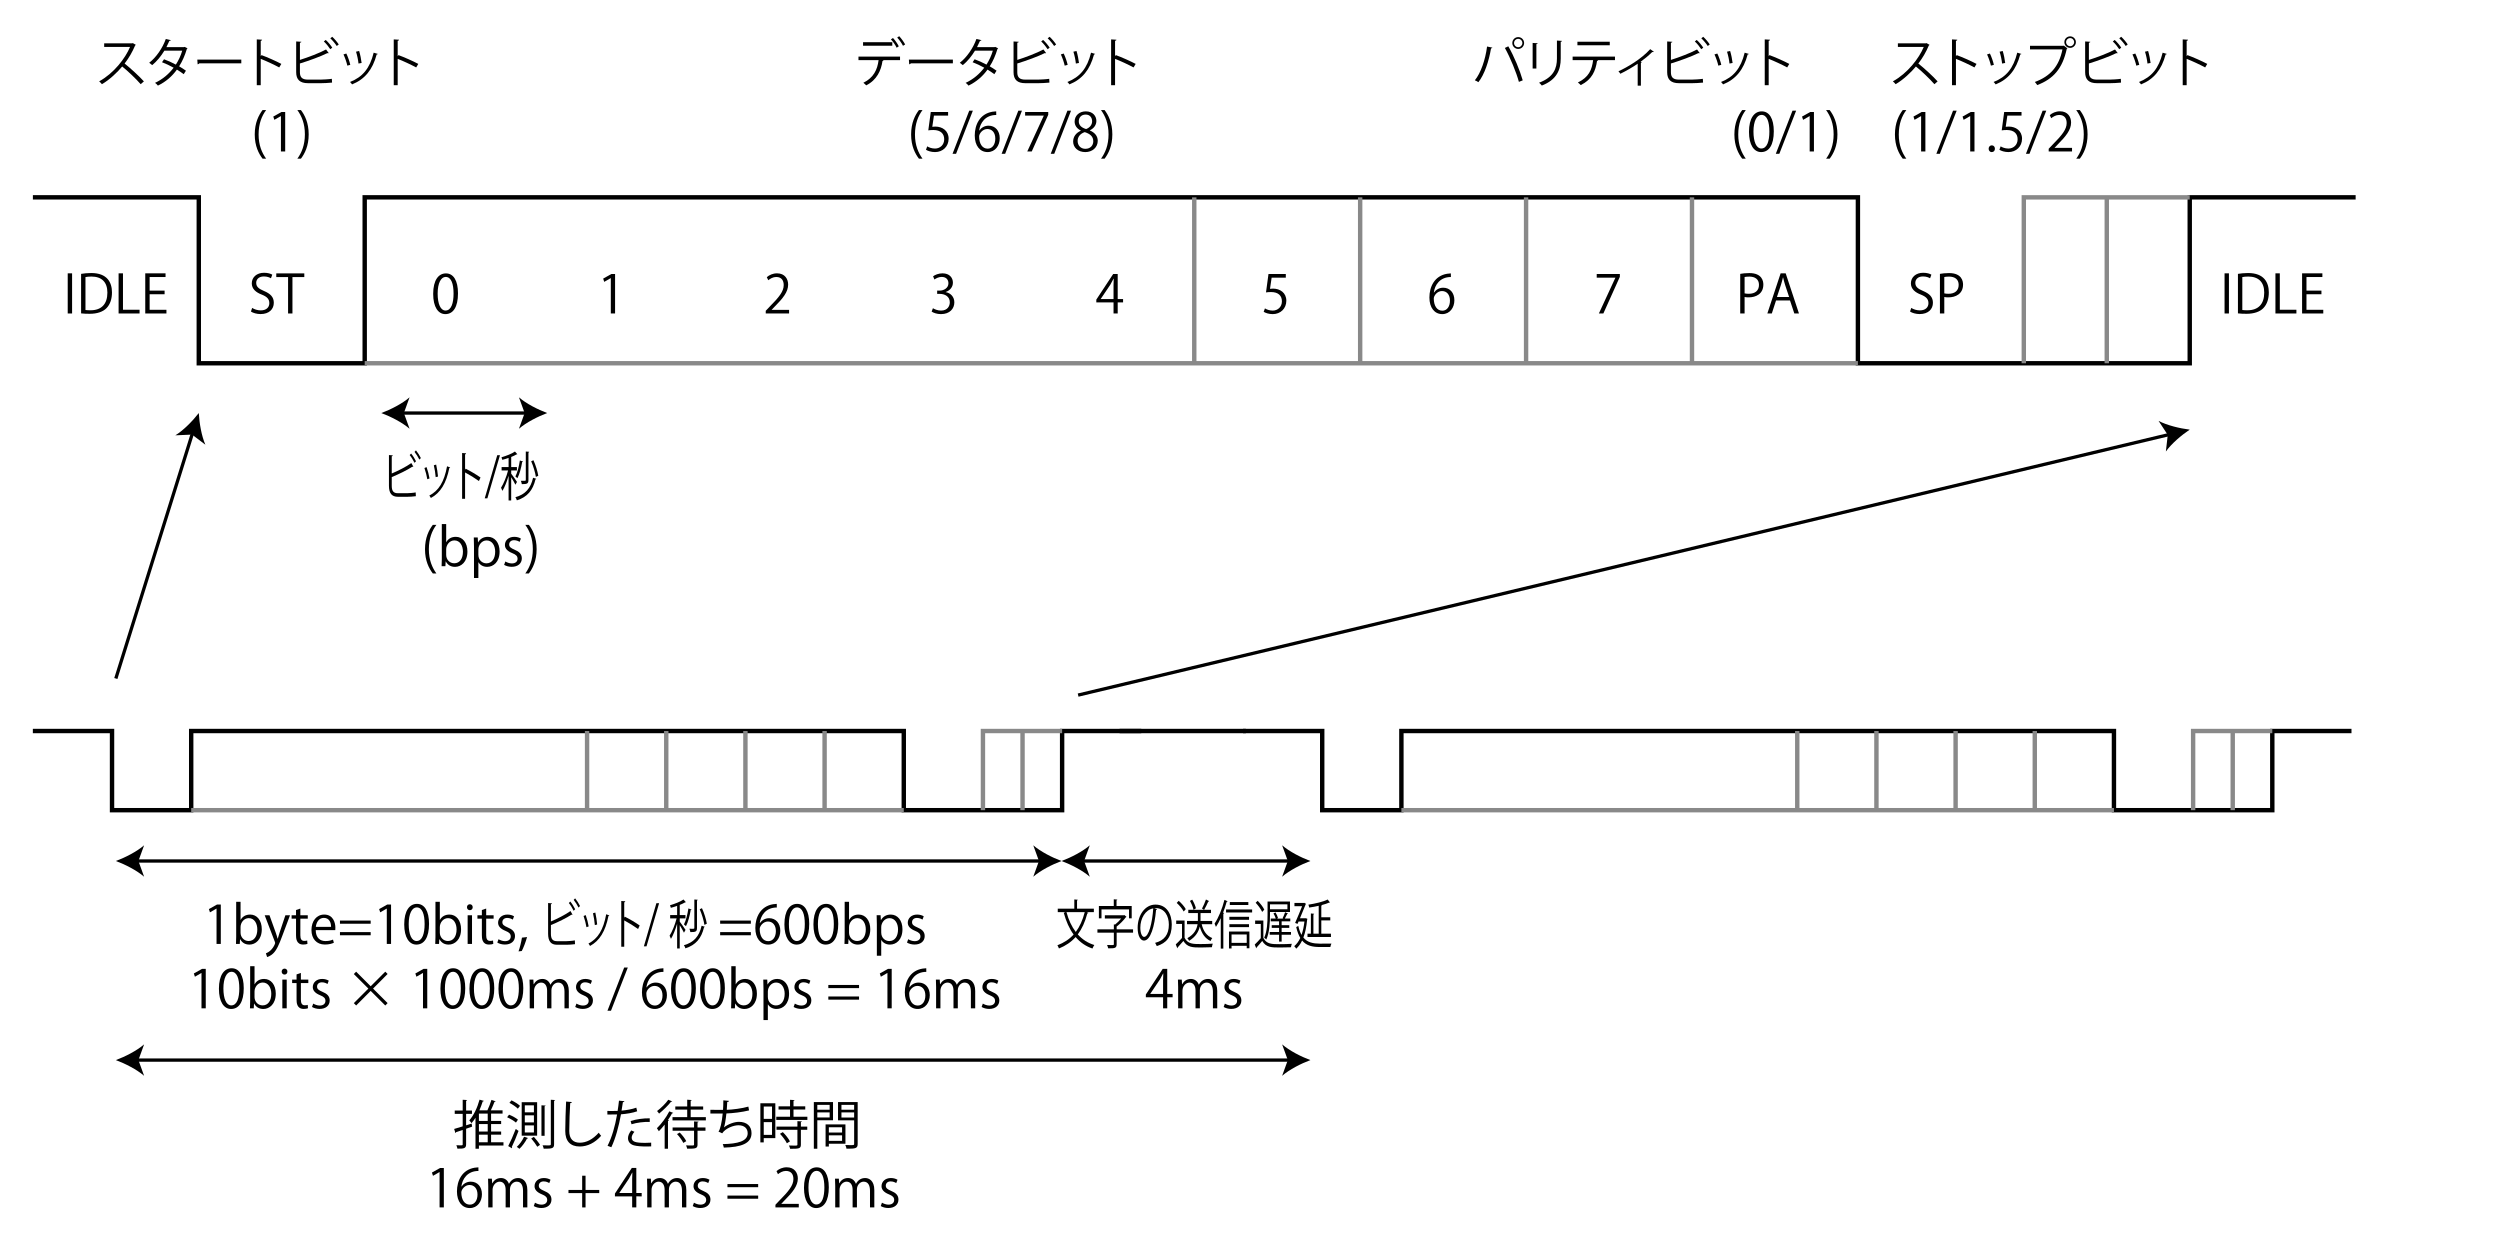 <?xml version="1.0" encoding="utf-8"?>
<!-- Generator: Adobe Illustrator 16.0.0, SVG Export Plug-In . SVG Version: 6.00 Build 0)  -->
<!DOCTYPE svg PUBLIC "-//W3C//DTD SVG 1.1//EN" "http://www.w3.org/Graphics/SVG/1.1/DTD/svg11.dtd">
<svg version="1.1" id="レイヤー_1" xmlns="http://www.w3.org/2000/svg" xmlns:xlink="http://www.w3.org/1999/xlink" x="0px"
	 y="0px" width="566.93px" height="283.464px" viewBox="0 0 566.93 283.464" enable-background="new 0 0 566.93 283.464"
	 xml:space="preserve">
<g enable-background="new    ">
	<path d="M61.445,63.108c-0.263-0.167-0.836-0.418-1.601-0.418c-1.266,0-1.744,0.776-1.744,1.434c0,0.896,0.55,1.351,1.768,1.864
		c1.47,0.621,2.223,1.374,2.223,2.676c0,1.446-1.052,2.558-3.011,2.558c-0.824,0-1.72-0.251-2.174-0.574l0.275-0.824
		c0.49,0.322,1.219,0.562,1.959,0.562c1.219,0,1.936-0.657,1.936-1.637c0-0.896-0.49-1.445-1.673-1.924
		c-1.374-0.514-2.306-1.313-2.306-2.568c0-1.386,1.123-2.401,2.784-2.401c0.86,0,1.517,0.215,1.864,0.43L61.445,63.108z"/>
	<path d="M69.007,62.833h-2.688v8.256h-0.991v-8.256h-2.676v-0.836h6.356V62.833z"/>
</g>
<g enable-background="new    ">
	<path d="M98.232,66.645c0-3.131,1.219-4.647,2.891-4.647c1.697,0,2.736,1.601,2.736,4.527c0,3.106-1.087,4.708-2.868,4.708
		C99.366,71.233,98.232,69.631,98.232,66.645z M102.855,66.573c0-2.233-0.538-3.775-1.792-3.775c-1.063,0-1.816,1.422-1.816,3.775
		c0,2.354,0.657,3.848,1.78,3.848C102.353,70.42,102.855,68.7,102.855,66.573z"/>
</g>
<g enable-background="new    ">
	<path d="M138.515,71.089v-8.017h-0.024l-1.47,0.848l-0.239-0.74l1.852-1.04h0.848v8.949H138.515z"/>
</g>
<g enable-background="new    ">
	<path d="M178.942,71.089h-5.293V70.48l0.872-0.92c2.127-2.15,3.202-3.453,3.202-4.91c0-0.956-0.418-1.84-1.708-1.84
		c-0.717,0-1.362,0.394-1.792,0.74l-0.334-0.692c0.55-0.49,1.362-0.873,2.318-0.873c1.804,0,2.521,1.314,2.521,2.545
		c0,1.685-1.183,3.118-3.035,4.982l-0.705,0.741v0.023h3.955V71.089z"/>
</g>
<g enable-background="new    ">
	<path d="M214.47,66.25c1.051,0.18,1.948,1.027,1.948,2.318c0,1.421-1.028,2.664-3.035,2.664c-0.896,0-1.708-0.287-2.115-0.573
		l0.298-0.765c0.323,0.215,1.04,0.537,1.828,0.537c1.505,0,1.995-1.052,1.995-1.876c0-1.313-1.111-1.911-2.282-1.911h-0.585v-0.741
		h0.585c0.86,0,1.971-0.537,1.971-1.66c0-0.777-0.466-1.446-1.541-1.446c-0.657,0-1.279,0.323-1.637,0.586l-0.298-0.729
		c0.43-0.335,1.266-0.67,2.126-0.67c1.637,0,2.366,1.04,2.366,2.115c0,0.92-0.585,1.744-1.625,2.114V66.25z"/>
</g>
<g enable-background="new    ">
	<path d="M253.464,71.089h-0.944v-2.509h-3.907v-0.634l3.823-5.807h1.028v5.676h1.219v0.765h-1.219V71.089z M249.616,67.816h2.903
		v-3.179c0-0.489,0.024-0.968,0.048-1.434h-0.048c-0.275,0.55-0.49,0.933-0.717,1.339l-2.187,3.249V67.816z"/>
</g>
<g enable-background="new    ">
	<path d="M291.585,62.14v0.825h-3.214L288,65.498c0.191-0.023,0.383-0.048,0.693-0.048c1.59,0,3.012,0.944,3.012,2.748
		c0,1.769-1.314,3.035-3.083,3.035c-0.896,0-1.649-0.263-2.056-0.526l0.287-0.776c0.334,0.228,0.992,0.502,1.769,0.502
		c1.123,0,2.091-0.824,2.079-2.114c0-1.231-0.789-2.091-2.461-2.091c-0.479,0-0.85,0.035-1.147,0.083l0.562-4.17H291.585z"/>
</g>
<g enable-background="new    ">
	<path d="M325.189,66.346c0.406-0.598,1.135-1.1,2.09-1.1c1.518,0,2.533,1.136,2.533,2.855c0,1.638-1.004,3.131-2.748,3.131
		s-2.915-1.446-2.915-3.764c0-2.401,1.123-4.91,4.026-5.389c0.334-0.048,0.633-0.083,0.836-0.083l0.013,0.824
		c-2.485,0-3.668,1.804-3.871,3.524H325.189z M328.808,68.174c0-1.374-0.74-2.175-1.815-2.175c-1.052,0-1.853,1.027-1.853,1.696
		c0.013,1.638,0.705,2.761,1.948,2.761C328.128,70.457,328.808,69.524,328.808,68.174z"/>
</g>
<g enable-background="new    ">
	<path d="M362.091,62.14h5.245v0.634l-3.74,8.315h-1.016l3.74-8.101v-0.023h-4.229V62.14z"/>
</g>
<g enable-background="new    ">
	<path d="M394.634,62.105c0.525-0.096,1.219-0.18,2.067-0.18c2.938,0,3.178,1.888,3.178,2.604c0,2.139-1.709,2.903-3.322,2.903
		c-0.346,0-0.656-0.012-0.932-0.083v3.739h-0.991V62.105z M395.625,66.525c0.252,0.072,0.574,0.096,0.956,0.096
		c1.434,0,2.306-0.717,2.306-2.019c0-1.303-0.932-1.876-2.174-1.876c-0.502,0-0.873,0.048-1.088,0.096V66.525z"/>
	<path d="M407.954,71.089h-1.052l-0.979-2.951h-3.167l-0.956,2.951h-1.016l3.012-9.104h1.146L407.954,71.089z M405.72,67.35
		l-0.896-2.7c-0.191-0.622-0.347-1.195-0.467-1.732h-0.035c-0.119,0.549-0.287,1.123-0.454,1.696l-0.908,2.736H405.72z"/>
</g>
<g enable-background="new    ">
	<path d="M437.685,63.108c-0.262-0.167-0.836-0.418-1.601-0.418c-1.267,0-1.744,0.776-1.744,1.434c0,0.896,0.55,1.351,1.769,1.864
		c1.469,0.621,2.223,1.374,2.223,2.676c0,1.446-1.053,2.558-3.012,2.558c-0.824,0-1.721-0.251-2.174-0.574l0.274-0.824
		c0.489,0.322,1.219,0.562,1.96,0.562c1.219,0,1.936-0.657,1.936-1.637c0-0.896-0.49-1.445-1.674-1.924
		c-1.373-0.514-2.305-1.313-2.305-2.568c0-1.386,1.123-2.401,2.783-2.401c0.86,0,1.518,0.215,1.863,0.43L437.685,63.108z"/>
	<path d="M439.92,62.105c0.525-0.096,1.219-0.18,2.066-0.18c2.939,0,3.178,1.888,3.178,2.604c0,2.139-1.708,2.903-3.321,2.903
		c-0.347,0-0.657-0.012-0.932-0.083v3.739h-0.991V62.105z M440.911,66.525c0.251,0.072,0.573,0.096,0.956,0.096
		c1.434,0,2.306-0.717,2.306-2.019c0-1.303-0.933-1.876-2.175-1.876c-0.502,0-0.872,0.048-1.087,0.096V66.525z"/>
</g>
<g enable-background="new    ">
	<path d="M204.103,13.632h-3.942l0.203,0.06c-0.012,0.071-0.108,0.132-0.239,0.144c-0.311,2.162-1.29,4.313-3.692,5.52
		c-0.131-0.155-0.442-0.43-0.645-0.585c2.354-1.171,3.178-2.987,3.453-5.138h-4.564v-0.801h9.426V13.632z M202.347,10.371h-6.631
		V9.57h6.631V10.371z M202.503,8.614c0.49,0.514,1.039,1.326,1.314,1.888l-0.478,0.323c-0.25-0.55-0.824-1.398-1.302-1.888
		L202.503,8.614z M203.912,8.208c0.49,0.515,1.063,1.326,1.35,1.876l-0.49,0.299c-0.251-0.525-0.849-1.374-1.314-1.863
		L203.912,8.208z"/>
	<path d="M206.109,13.513h9.976v0.848h-9.522c-0.072,0.12-0.227,0.203-0.382,0.228L206.109,13.513z"/>
	<path d="M226.346,10.956c-0.012,0.061-0.072,0.107-0.144,0.132c-0.442,1.481-1.04,2.844-1.756,3.955
		c0.514,0.298,1.099,0.669,1.541,0.991l-0.501,0.788c-0.43-0.334-1.04-0.729-1.542-1.039c-1.099,1.529-2.509,2.76-4.313,3.632
		c-0.131-0.203-0.442-0.489-0.657-0.621c1.745-0.813,3.143-2.02,4.229-3.44c-0.884-0.49-1.756-0.908-2.64-1.243l0.454-0.669
		c0.873,0.311,1.769,0.717,2.688,1.207c0.621-0.979,1.111-2.02,1.446-3.166h-4.05c-0.729,1.219-1.708,2.425-2.76,3.285
		c-0.155-0.144-0.478-0.406-0.681-0.537c1.565-1.195,3.046-3.346,3.763-5.389l1.135,0.263c-0.048,0.132-0.167,0.167-0.323,0.155
		c-0.167,0.395-0.442,0.979-0.669,1.422h3.967l0.167-0.048L226.346,10.956z"/>
	<path d="M235.425,18.053c0.478-0.013,1.756-0.061,2.509-0.18c0.012,0.263,0.024,0.598,0.047,0.86
		c-0.788,0.084-1.983,0.132-2.473,0.132h-2.987c-1.804,0-2.676-0.789-2.676-2.497V9.403l1.171,0.071
		c-0.024,0.12-0.107,0.191-0.322,0.216v3.895c1.828-0.573,4.373-1.529,5.926-2.365l0.609,0.824
		c-0.036,0.023-0.096,0.035-0.144,0.035c-0.06,0-0.107-0.012-0.167-0.035c-1.446,0.729-4.17,1.732-6.225,2.354v1.995
		c0,1.207,0.585,1.661,1.816,1.661H235.425z M236.548,9.056c0.55,0.49,1.147,1.23,1.481,1.757l-0.454,0.346
		c-0.335-0.525-0.956-1.302-1.458-1.756L236.548,9.056z M238.017,8.339c0.538,0.49,1.147,1.219,1.481,1.744l-0.454,0.347
		c-0.334-0.525-0.968-1.29-1.458-1.744L238.017,8.339z"/>
	<path d="M241.218,12.139c0.358,0.729,0.752,1.875,0.896,2.568l-0.669,0.179c-0.144-0.692-0.514-1.779-0.872-2.544L241.218,12.139z
		 M248.35,12.222c-0.024,0.107-0.144,0.132-0.251,0.12c-0.932,3.488-2.688,5.627-5.58,6.798c-0.096-0.144-0.311-0.418-0.466-0.55
		c2.855-1.123,4.492-3.082,5.364-6.643L248.35,12.222z M244.121,11.565c0.251,0.801,0.478,1.948,0.562,2.713l-0.705,0.131
		c-0.072-0.765-0.299-1.863-0.562-2.688L244.121,11.565z"/>
	<path d="M257.059,15.292c-1.219-0.656-2.892-1.434-4.194-1.947v5.974h-0.896V8.937l1.207,0.071
		c-0.012,0.132-0.107,0.215-0.311,0.251v3.489l0.179-0.251c1.398,0.514,3.25,1.338,4.492,1.995L257.059,15.292z"/>
</g>
<g enable-background="new    ">
	<path d="M208.385,35.982c-0.849-1.111-1.769-2.844-1.769-5.483c0-2.665,0.908-4.397,1.769-5.532h0.812
		c-0.991,1.326-1.708,3.082-1.708,5.544c0,2.401,0.741,4.122,1.708,5.472H208.385z"/>
	<path d="M215.003,25.396v0.825h-3.214l-0.371,2.532c0.191-0.023,0.382-0.048,0.693-0.048c1.589,0,3.011,0.944,3.011,2.748
		c0,1.769-1.314,3.035-3.083,3.035c-0.896,0-1.649-0.263-2.055-0.526l0.287-0.776c0.334,0.228,0.992,0.502,1.769,0.502
		c1.123,0,2.091-0.824,2.079-2.114c0-1.231-0.789-2.091-2.461-2.091c-0.478,0-0.849,0.035-1.147,0.083l0.562-4.17H215.003z"/>
	<path d="M216.806,34.883h-0.8l3.788-9.785h0.824L216.806,34.883z"/>
	<path d="M222.086,29.602c0.406-0.598,1.135-1.1,2.091-1.1c1.518,0,2.533,1.136,2.533,2.855c0,1.638-1.003,3.131-2.748,3.131
		c-1.745,0-2.916-1.446-2.916-3.764c0-2.401,1.123-4.91,4.026-5.389c0.334-0.048,0.633-0.083,0.836-0.083l0.012,0.824
		c-2.485,0-3.668,1.804-3.871,3.524H222.086z M225.706,31.43c0-1.374-0.741-2.175-1.816-2.175c-1.051,0-1.852,1.027-1.852,1.696
		c0.012,1.638,0.705,2.761,1.948,2.761C225.025,33.712,225.706,32.78,225.706,31.43z"/>
	<path d="M227.939,34.883h-0.8l3.788-9.785h0.824L227.939,34.883z"/>
	<path d="M232.467,25.396h5.245v0.634l-3.739,8.315h-1.016l3.739-8.101v-0.023h-4.229V25.396z"/>
	<path d="M239.072,34.883h-0.8l3.788-9.785h0.824L239.072,34.883z"/>
	<path d="M245.093,29.602c-0.968-0.466-1.398-1.255-1.398-2.02c0-1.386,1.087-2.329,2.533-2.329c1.625,0,2.401,1.099,2.401,2.174
		c0,0.765-0.406,1.602-1.47,2.115v0.048c1.099,0.466,1.78,1.267,1.78,2.342c0,1.517-1.243,2.557-2.82,2.557
		c-1.708,0-2.76-1.088-2.76-2.378c0-1.159,0.693-1.995,1.732-2.461V29.602z M247.925,32.04c0-1.123-0.752-1.697-1.936-2.079
		c-1.051,0.347-1.613,1.111-1.613,1.995c0,1.016,0.681,1.792,1.756,1.792C247.28,33.748,247.925,32.971,247.925,32.04z
		 M244.639,27.487c-0.012,0.956,0.669,1.482,1.661,1.78c0.777-0.298,1.362-0.907,1.362-1.756c0-0.753-0.418-1.529-1.47-1.529
		C245.153,25.982,244.639,26.71,244.639,27.487z"/>
	<path d="M250.492,24.966c0.848,1.111,1.756,2.844,1.756,5.508c0,2.652-0.896,4.361-1.756,5.508h-0.813
		c0.968-1.326,1.708-3.082,1.708-5.52c0-2.426-0.729-4.146-1.708-5.496H250.492z"/>
</g>
<g enable-background="new    ">
	<path d="M338.433,10.8c-0.035,0.096-0.131,0.168-0.311,0.18c-0.479,2.867-1.47,5.89-2.867,7.658
		c-0.215-0.167-0.538-0.322-0.801-0.43c1.338-1.625,2.39-4.66,2.771-7.659L338.433,10.8z M344.443,18.567
		c-0.562-2.091-1.947-5.484-3.178-7.694l0.776-0.371c1.255,2.139,2.652,5.509,3.273,7.719L344.443,18.567z M344.288,8.411
		c0.741,0,1.338,0.598,1.338,1.351c0,0.729-0.597,1.338-1.338,1.338s-1.339-0.609-1.339-1.338
		C342.949,8.985,343.571,8.411,344.288,8.411z M345.232,9.761c0-0.538-0.431-0.956-0.944-0.956c-0.526,0-0.944,0.418-0.944,0.956
		c0,0.514,0.418,0.943,0.944,0.943C344.826,10.705,345.232,10.251,345.232,9.761z"/>
	<path d="M347.56,15.543V9.737l1.135,0.072c-0.012,0.107-0.096,0.191-0.287,0.215v5.52H347.56z M354.215,9.271
		c-0.012,0.12-0.096,0.18-0.287,0.203v3.8c0,2.509-0.859,4.803-4.289,6.129c-0.119-0.179-0.418-0.49-0.621-0.646
		c3.31-1.23,4.051-3.273,4.051-5.483V9.2L354.215,9.271z"/>
	<path d="M366.232,13.632h-4.038l0.203,0.06c-0.024,0.071-0.107,0.132-0.239,0.144c-0.322,2.222-1.135,4.205-3.691,5.46
		c-0.144-0.155-0.442-0.442-0.646-0.598c2.485-1.194,3.179-2.867,3.453-5.065h-4.647v-0.801h9.605V13.632z M365.05,10.263h-7.336
		V9.462h7.336V10.263z"/>
	<path d="M375.048,11.733c-0.048,0.06-0.119,0.083-0.203,0.083c-0.06,0-0.107-0.012-0.167-0.023
		c-0.765,0.765-1.744,1.577-2.629,2.21c0.156,0.06,0.228,0.084,0.264,0.107c-0.024,0.048-0.107,0.107-0.203,0.132v5.186h-0.729
		v-4.982c-1.016,0.717-2.641,1.66-3.932,2.282c-0.096-0.144-0.287-0.431-0.43-0.562c2.055-0.944,5.137-2.748,7.204-5.019
		L375.048,11.733z"/>
	<path d="M383.648,18.053c0.479-0.013,1.756-0.061,2.51-0.18c0.012,0.263,0.023,0.598,0.047,0.86
		c-0.788,0.084-1.982,0.132-2.473,0.132h-2.987c-1.804,0-2.677-0.789-2.677-2.497V9.403l1.172,0.071
		c-0.024,0.12-0.107,0.191-0.322,0.216v3.895c1.827-0.573,4.372-1.529,5.926-2.365l0.609,0.824
		c-0.036,0.023-0.096,0.035-0.145,0.035c-0.059,0-0.107-0.012-0.166-0.035c-1.446,0.729-4.17,1.732-6.225,2.354v1.995
		c0,1.207,0.585,1.661,1.815,1.661H383.648z M384.771,9.056c0.55,0.49,1.146,1.23,1.481,1.757l-0.454,0.346
		c-0.334-0.525-0.955-1.302-1.457-1.756L384.771,9.056z M386.241,8.339c0.538,0.49,1.147,1.219,1.481,1.744l-0.454,0.347
		c-0.335-0.525-0.968-1.29-1.458-1.744L386.241,8.339z"/>
	<path d="M389.441,12.139c0.359,0.729,0.753,1.875,0.896,2.568l-0.669,0.179c-0.144-0.692-0.514-1.779-0.872-2.544L389.441,12.139z
		 M396.574,12.222c-0.023,0.107-0.143,0.132-0.25,0.12c-0.933,3.488-2.689,5.627-5.58,6.798c-0.096-0.144-0.311-0.418-0.466-0.55
		c2.855-1.123,4.492-3.082,5.364-6.643L396.574,12.222z M392.345,11.565c0.25,0.801,0.478,1.948,0.561,2.713l-0.705,0.131
		c-0.071-0.765-0.298-1.863-0.561-2.688L392.345,11.565z"/>
	<path d="M405.283,15.292c-1.219-0.656-2.893-1.434-4.194-1.947v5.974h-0.896V8.937l1.206,0.071
		c-0.012,0.132-0.107,0.215-0.311,0.251v3.489l0.179-0.251c1.398,0.514,3.25,1.338,4.492,1.995L405.283,15.292z"/>
</g>
<g enable-background="new    ">
	<path d="M395.08,35.982c-0.849-1.111-1.769-2.844-1.769-5.483c0-2.665,0.908-4.397,1.769-5.532h0.813
		c-0.992,1.326-1.709,3.082-1.709,5.544c0,2.401,0.741,4.122,1.709,5.472H395.08z"/>
	<path d="M396.621,29.901c0-3.131,1.219-4.647,2.891-4.647c1.697,0,2.736,1.601,2.736,4.527c0,3.106-1.088,4.708-2.867,4.708
		C397.756,34.489,396.621,32.887,396.621,29.901z M401.244,29.829c0-2.233-0.537-3.775-1.792-3.775
		c-1.063,0-1.815,1.422-1.815,3.775c0,2.354,0.656,3.848,1.779,3.848C400.742,33.676,401.244,31.956,401.244,29.829z"/>
	<path d="M403.501,34.883h-0.8l3.787-9.785h0.824L403.501,34.883z"/>
	<path d="M410.383,34.345v-8.017h-0.024l-1.47,0.848l-0.238-0.74l1.852-1.04h0.848v8.949H410.383z"/>
	<path d="M414.922,24.966c0.848,1.111,1.756,2.844,1.756,5.508c0,2.652-0.896,4.361-1.756,5.508h-0.813
		c0.967-1.326,1.708-3.082,1.708-5.52c0-2.426-0.729-4.146-1.708-5.496H414.922z"/>
</g>
<g enable-background="new    ">
	<path d="M437.568,10.167c-0.024,0.06-0.084,0.107-0.156,0.131c-0.645,1.518-1.409,2.832-2.389,4.11
		c1.302,1.039,3.262,2.819,4.373,4.051l-0.729,0.633c-1.052-1.219-2.976-3.035-4.193-4.015c-1.052,1.278-2.868,3.023-4.601,4.015
		c-0.131-0.18-0.418-0.478-0.621-0.646c3.311-1.815,5.926-5.209,7.002-7.802h-5.867V9.833h6.333l0.155-0.06L437.568,10.167z"/>
	<path d="M447.746,15.292c-1.219-0.656-2.893-1.434-4.194-1.947v5.974h-0.896V8.937l1.206,0.071
		c-0.012,0.132-0.107,0.215-0.311,0.251v3.489l0.179-0.251c1.398,0.514,3.25,1.338,4.492,1.995L447.746,15.292z"/>
	<path d="M451.256,12.139c0.359,0.729,0.753,1.875,0.896,2.568l-0.669,0.179c-0.144-0.692-0.514-1.779-0.872-2.544L451.256,12.139z
		 M458.388,12.222c-0.023,0.107-0.143,0.132-0.25,0.12c-0.933,3.488-2.689,5.627-5.58,6.798c-0.096-0.144-0.311-0.418-0.466-0.55
		c2.855-1.123,4.492-3.082,5.364-6.643L458.388,12.222z M454.16,11.565c0.25,0.801,0.478,1.948,0.561,2.713l-0.705,0.131
		c-0.071-0.765-0.298-1.863-0.561-2.688L454.16,11.565z"/>
	<path d="M460.347,10.382h7.598l0.072-0.036l0.813,0.622c-0.036,0.048-0.072,0.083-0.144,0.107c-0.968,4.492-3.047,6.834-6.702,8.22
		c-0.132-0.215-0.371-0.525-0.538-0.705c3.477-1.278,5.483-3.501,6.261-7.384h-7.359V10.382z M469.451,8.244
		c0.717,0,1.303,0.586,1.303,1.314c0,0.717-0.586,1.302-1.303,1.302c-0.729,0-1.314-0.585-1.314-1.302
		C468.136,8.805,468.746,8.244,469.451,8.244z M470.359,9.558c0-0.514-0.406-0.92-0.908-0.92s-0.92,0.406-0.92,0.92
		c0,0.502,0.418,0.92,0.92,0.92C469.976,10.478,470.359,10.036,470.359,9.558z"/>
	<path d="M478.433,18.053c0.479-0.013,1.756-0.061,2.51-0.18c0.012,0.263,0.023,0.598,0.047,0.86
		c-0.788,0.084-1.982,0.132-2.473,0.132h-2.987c-1.804,0-2.677-0.789-2.677-2.497V9.403l1.172,0.071
		c-0.024,0.12-0.107,0.191-0.322,0.216v3.895c1.827-0.573,4.372-1.529,5.926-2.365l0.609,0.824
		c-0.036,0.023-0.096,0.035-0.145,0.035c-0.059,0-0.107-0.012-0.166-0.035c-1.446,0.729-4.17,1.732-6.225,2.354v1.995
		c0,1.207,0.585,1.661,1.815,1.661H478.433z M479.556,9.056c0.55,0.49,1.146,1.23,1.481,1.757l-0.454,0.346
		c-0.334-0.525-0.955-1.302-1.457-1.756L479.556,9.056z M481.026,8.339c0.538,0.49,1.147,1.219,1.481,1.744l-0.454,0.347
		c-0.335-0.525-0.968-1.29-1.458-1.744L481.026,8.339z"/>
	<path d="M484.226,12.139c0.358,0.729,0.752,1.875,0.896,2.568l-0.67,0.179c-0.143-0.692-0.514-1.779-0.871-2.544L484.226,12.139z
		 M491.359,12.222c-0.023,0.107-0.144,0.132-0.251,0.12c-0.933,3.488-2.688,5.627-5.579,6.798c-0.096-0.144-0.311-0.418-0.467-0.55
		c2.855-1.123,4.492-3.082,5.365-6.643L491.359,12.222z M487.13,11.565c0.251,0.801,0.478,1.948,0.562,2.713l-0.705,0.131
		c-0.072-0.765-0.299-1.863-0.562-2.688L487.13,11.565z"/>
	<path d="M500.068,15.292c-1.219-0.656-2.893-1.434-4.194-1.947v5.974h-0.896V8.937l1.206,0.071
		c-0.012,0.132-0.107,0.215-0.311,0.251v3.489l0.179-0.251c1.398,0.514,3.25,1.338,4.492,1.995L500.068,15.292z"/>
</g>
<g enable-background="new    ">
	<path d="M431.486,35.982c-0.849-1.111-1.769-2.844-1.769-5.483c0-2.665,0.908-4.397,1.769-5.532h0.813
		c-0.992,1.326-1.709,3.082-1.709,5.544c0,2.401,0.741,4.122,1.709,5.472H431.486z"/>
	<path d="M435.655,34.345v-8.017h-0.024l-1.469,0.848l-0.239-0.74l1.853-1.04h0.848v8.949H435.655z"/>
	<path d="M439.907,34.883h-0.8l3.787-9.785h0.824L439.907,34.883z"/>
	<path d="M446.789,34.345v-8.017h-0.024l-1.47,0.848l-0.238-0.74l1.852-1.04h0.848v8.949H446.789z"/>
	<path d="M450.969,33.736c0-0.454,0.299-0.776,0.717-0.776s0.705,0.322,0.705,0.776c0,0.43-0.274,0.753-0.717,0.753
		C451.219,34.489,450.969,34.13,450.969,33.736z"/>
	<path d="M458.424,25.396v0.825h-3.215l-0.37,2.532c0.191-0.023,0.382-0.048,0.693-0.048c1.589,0,3.011,0.944,3.011,2.748
		c0,1.769-1.314,3.035-3.082,3.035c-0.896,0-1.649-0.263-2.056-0.526l0.286-0.776c0.335,0.228,0.992,0.502,1.77,0.502
		c1.123,0,2.09-0.824,2.078-2.114c0-1.231-0.789-2.091-2.461-2.091c-0.479,0-0.849,0.035-1.146,0.083l0.561-4.17H458.424z"/>
	<path d="M460.226,34.883h-0.801l3.787-9.785h0.824L460.226,34.883z"/>
	<path d="M469.879,34.345h-5.293v-0.609l0.873-0.92c2.127-2.15,3.201-3.453,3.201-4.91c0-0.956-0.418-1.84-1.708-1.84
		c-0.717,0-1.362,0.394-1.792,0.74l-0.335-0.692c0.55-0.49,1.362-0.873,2.317-0.873c1.805,0,2.521,1.314,2.521,2.545
		c0,1.685-1.183,3.118-3.035,4.982l-0.705,0.741v0.023h3.955V34.345z"/>
	<path d="M471.646,24.966c0.848,1.111,1.756,2.844,1.756,5.508c0,2.652-0.896,4.361-1.756,5.508h-0.813
		c0.968-1.326,1.709-3.082,1.709-5.52c0-2.426-0.729-4.146-1.709-5.496H471.646z"/>
</g>
<g enable-background="new    ">
	<path d="M30.804,10.167c-0.024,0.06-0.083,0.107-0.155,0.131c-0.645,1.518-1.41,2.832-2.39,4.11
		c1.302,1.039,3.262,2.819,4.373,4.051l-0.729,0.633c-1.051-1.219-2.975-3.035-4.193-4.015c-1.052,1.278-2.868,3.023-4.6,4.015
		c-0.131-0.18-0.418-0.478-0.621-0.646c3.31-1.815,5.926-5.209,7.001-7.802h-5.866V9.832h6.333l0.155-0.06L30.804,10.167z"/>
	<path d="M42.523,10.955c-0.012,0.061-0.072,0.107-0.144,0.132c-0.442,1.481-1.04,2.844-1.756,3.955
		c0.514,0.298,1.099,0.669,1.541,0.991l-0.501,0.788c-0.43-0.334-1.04-0.729-1.542-1.039c-1.099,1.529-2.509,2.76-4.313,3.632
		c-0.131-0.203-0.442-0.489-0.657-0.621c1.745-0.813,3.143-2.02,4.229-3.44c-0.884-0.49-1.756-0.908-2.64-1.243l0.454-0.669
		c0.873,0.311,1.769,0.717,2.688,1.207c0.621-0.979,1.111-2.02,1.446-3.166h-4.05c-0.729,1.219-1.708,2.425-2.76,3.285
		c-0.155-0.144-0.478-0.406-0.681-0.537c1.565-1.195,3.046-3.346,3.763-5.389l1.135,0.263c-0.048,0.132-0.167,0.167-0.323,0.155
		c-0.167,0.395-0.442,0.979-0.669,1.422h3.967l0.167-0.048L42.523,10.955z"/>
	<path d="M44.743,13.512h9.977v0.848h-9.522c-0.072,0.12-0.227,0.203-0.382,0.228L44.743,13.512z"/>
	<path d="M63.32,15.292c-1.219-0.656-2.892-1.434-4.194-1.947v5.974H58.23V8.936l1.207,0.071c-0.012,0.132-0.107,0.215-0.311,0.251
		v3.489l0.179-0.251c1.398,0.514,3.25,1.338,4.492,1.995L63.32,15.292z"/>
	<path d="M72.745,18.052c0.478-0.013,1.756-0.061,2.509-0.18c0.012,0.263,0.024,0.598,0.047,0.86
		c-0.788,0.084-1.983,0.132-2.473,0.132h-2.987c-1.804,0-2.676-0.789-2.676-2.497V9.402l1.171,0.071
		c-0.024,0.12-0.107,0.191-0.322,0.216v3.895c1.828-0.573,4.373-1.529,5.926-2.365l0.609,0.824
		c-0.036,0.023-0.096,0.035-0.144,0.035c-0.06,0-0.107-0.012-0.167-0.035c-1.446,0.729-4.17,1.732-6.225,2.354v1.995
		c0,1.207,0.585,1.661,1.816,1.661H72.745z M73.868,9.055c0.55,0.49,1.147,1.23,1.481,1.757l-0.454,0.346
		c-0.335-0.525-0.956-1.302-1.458-1.756L73.868,9.055z M75.338,8.338c0.538,0.49,1.147,1.219,1.481,1.744l-0.454,0.347
		c-0.334-0.525-0.968-1.29-1.458-1.744L75.338,8.338z"/>
	<path d="M78.538,12.138c0.358,0.729,0.752,1.875,0.896,2.568l-0.669,0.179c-0.144-0.692-0.514-1.779-0.872-2.544L78.538,12.138z
		 M85.671,12.221c-0.024,0.107-0.144,0.132-0.251,0.12c-0.932,3.488-2.688,5.627-5.58,6.798c-0.096-0.144-0.311-0.418-0.466-0.55
		c2.855-1.123,4.492-3.082,5.364-6.643L85.671,12.221z M81.441,11.564c0.251,0.801,0.478,1.948,0.562,2.713l-0.705,0.131
		c-0.072-0.765-0.299-1.863-0.562-2.688L81.441,11.564z"/>
	<path d="M94.379,15.292c-1.219-0.656-2.892-1.434-4.194-1.947v5.974h-0.896V8.936l1.207,0.071
		c-0.012,0.132-0.107,0.215-0.311,0.251v3.489l0.179-0.251c1.398,0.514,3.25,1.338,4.492,1.995L94.379,15.292z"/>
</g>
<g enable-background="new    ">
	<path d="M59.537,35.981c-0.849-1.111-1.769-2.844-1.769-5.483c0-2.665,0.908-4.397,1.769-5.532h0.812
		c-0.991,1.326-1.708,3.082-1.708,5.544c0,2.401,0.741,4.122,1.708,5.472H59.537z"/>
	<path d="M63.706,34.344v-8.017h-0.024l-1.47,0.848l-0.239-0.74l1.852-1.04h0.848v8.949H63.706z"/>
	<path d="M68.245,24.965c0.848,1.111,1.756,2.844,1.756,5.508c0,2.652-0.896,4.361-1.756,5.508h-0.813
		c0.968-1.326,1.708-3.082,1.708-5.52c0-2.426-0.729-4.146-1.708-5.496H68.245z"/>
</g>
<g>
	<polyline fill="none" stroke="#000000" stroke-miterlimit="10" points="7.457,44.754 45.081,44.754 45.081,82.378 82.704,82.378 
		82.704,44.754 421.321,44.754 421.321,82.378 496.571,82.379 496.571,44.755 534.194,44.755 	"/>
	<line fill="none" stroke="#898989" stroke-miterlimit="10" x1="82.704" y1="82.378" x2="421.321" y2="82.378"/>
	<line fill="none" stroke="#898989" stroke-miterlimit="10" x1="383.696" y1="44.755" x2="383.696" y2="82.378"/>
	<polyline fill="none" stroke="#898989" stroke-miterlimit="10" points="458.942,82.379 458.942,44.755 496.567,44.755 	"/>
	<line fill="none" stroke="#898989" stroke-miterlimit="10" x1="477.757" y1="44.754" x2="477.757" y2="82.378"/>
	<line fill="none" stroke="#898989" stroke-miterlimit="10" x1="346.073" y1="44.755" x2="346.073" y2="82.378"/>
	<line fill="none" stroke="#898989" stroke-miterlimit="10" x1="308.447" y1="44.756" x2="308.447" y2="82.379"/>
	<line fill="none" stroke="#898989" stroke-miterlimit="10" x1="270.824" y1="44.756" x2="270.824" y2="82.379"/>
</g>
<g enable-background="new    ">
	<path d="M92.385,111.844c0.358-0.012,1.316-0.06,1.881-0.179c0.009,0.263,0.018,0.598,0.036,0.86
		c-0.591,0.083-1.487,0.131-1.854,0.131h-2.239c-1.353,0-2.006-0.789-2.006-2.497v-6.965l0.878,0.072
		c-0.018,0.119-0.081,0.191-0.242,0.215v3.895c1.37-0.574,3.278-1.529,4.442-2.366l0.457,0.824
		c-0.027,0.024-0.072,0.036-0.107,0.036c-0.045,0-0.081-0.012-0.125-0.036c-1.084,0.729-3.126,1.732-4.667,2.354v1.995
		c0,1.207,0.438,1.661,1.361,1.661H92.385z M93.227,102.847c0.412,0.49,0.86,1.23,1.111,1.756l-0.34,0.347
		c-0.251-0.526-0.717-1.302-1.093-1.756L93.227,102.847z M94.329,102.13c0.403,0.49,0.86,1.219,1.111,1.744l-0.34,0.347
		c-0.251-0.526-0.726-1.291-1.093-1.744L94.329,102.13z"/>
	<path d="M96.732,105.93c0.269,0.729,0.564,1.876,0.671,2.569l-0.501,0.179c-0.107-0.693-0.385-1.78-0.654-2.545L96.732,105.93z
		 M102.079,106.013c-0.018,0.108-0.107,0.132-0.188,0.12c-0.699,3.489-2.016,5.627-4.183,6.798c-0.072-0.144-0.233-0.418-0.349-0.55
		c2.141-1.123,3.368-3.083,4.021-6.643L102.079,106.013z M98.908,105.356c0.188,0.8,0.358,1.947,0.421,2.712l-0.528,0.131
		c-0.054-0.765-0.224-1.864-0.421-2.688L98.908,105.356z"/>
	<path d="M108.61,109.084c-0.914-0.657-2.167-1.434-3.144-1.948v5.974h-0.672v-10.382l0.905,0.071
		c-0.009,0.131-0.081,0.215-0.233,0.251v3.489l0.134-0.251c1.048,0.514,2.437,1.338,3.368,1.995L108.61,109.084z"/>
	<path d="M110.52,113.015h-0.6l2.839-9.785h0.618L110.52,113.015z"/>
	<path d="M115.922,107.411c0.277,0.347,1.137,1.577,1.316,1.876l-0.358,0.633c-0.161-0.371-0.618-1.147-0.958-1.708v5.281h-0.591
		v-5.604c-0.385,1.314-0.905,2.641-1.397,3.429c-0.071-0.215-0.215-0.538-0.313-0.717c0.573-0.872,1.227-2.485,1.595-3.918h-1.469
		v-0.765h1.585v-2.079c-0.466,0.167-0.958,0.323-1.424,0.442c-0.027-0.155-0.116-0.418-0.188-0.585
		c1.102-0.322,2.374-0.812,3.054-1.302l0.538,0.598c-0.036,0.048-0.045,0.048-0.17,0.048c-0.322,0.203-0.752,0.394-1.218,0.585
		v2.294h1.298v0.765h-1.298V107.411z M121.61,108.57c-0.027,0.083-0.081,0.119-0.179,0.131c-0.582,2.485-1.863,4.014-4.219,4.767
		c-0.054-0.227-0.206-0.526-0.34-0.717c2.23-0.609,3.475-1.996,4.013-4.409L121.61,108.57z M118.6,104.663
		c-0.018,0.084-0.081,0.132-0.188,0.12c-0.224,1.35-0.609,2.784-1.075,3.656c-0.107-0.12-0.322-0.299-0.457-0.395
		c0.439-0.824,0.797-2.234,1.012-3.62L118.6,104.663z M120.015,102.453c-0.009,0.083-0.054,0.143-0.179,0.167v6.201
		c0,0.86-0.269,0.968-1.505,0.968c-0.027-0.215-0.125-0.562-0.215-0.765c0.224,0,0.439,0.012,0.6,0.012c0.466,0,0.52,0,0.52-0.227
		v-6.416L120.015,102.453z M120.965,104.365c0.511,1.099,0.95,2.557,1.102,3.524l-0.546,0.263c-0.144-0.979-0.583-2.461-1.066-3.548
		L120.965,104.365z"/>
</g>
<g enable-background="new    ">
	<path d="M98.148,130.042c-0.849-1.111-1.769-2.844-1.769-5.483c0-2.665,0.908-4.397,1.769-5.532h0.812
		c-0.991,1.326-1.708,3.082-1.708,5.544c0,2.401,0.741,4.122,1.708,5.472H98.148z"/>
	<path d="M101.206,122.945c0.406-0.753,1.147-1.207,2.163-1.207c1.542,0,2.628,1.326,2.628,3.334c0,2.365-1.445,3.477-2.795,3.477
		c-0.944,0-1.637-0.383-2.103-1.219h-0.036l-0.06,1.075h-0.86c0.024-0.43,0.047-1.087,0.047-1.613v-7.945h0.992v4.099H101.206z
		 M101.182,125.86c0,0.968,0.729,1.876,1.828,1.876c1.267,0,1.971-1.087,1.971-2.629c0-1.361-0.669-2.557-1.936-2.557
		c-1.135,0-1.864,1.063-1.864,2.02V125.86z"/>
	<path d="M108.421,122.993c0.454-0.801,1.207-1.255,2.222-1.255c1.542,0,2.652,1.326,2.652,3.321c0,2.39-1.398,3.489-2.832,3.489
		c-0.86,0-1.577-0.395-1.959-1.04h-0.024v3.561h-0.992v-7.085c0-0.848-0.023-1.505-0.047-2.103h0.896l0.06,1.111H108.421z
		 M108.481,125.812c0,1.267,0.944,1.936,1.828,1.936c1.278,0,1.983-1.099,1.983-2.652c0-1.35-0.681-2.545-1.948-2.545
		c-1.111,0-1.864,1.075-1.864,2.02V125.812z"/>
	<path d="M117.834,122.885c-0.239-0.155-0.681-0.383-1.267-0.383c-0.717,0-1.099,0.442-1.099,0.968c0,0.562,0.371,0.824,1.207,1.183
		c1.051,0.431,1.661,0.98,1.661,1.96c0,1.159-0.884,1.924-2.306,1.924c-0.645,0-1.267-0.18-1.708-0.442l0.275-0.765
		c0.347,0.203,0.908,0.442,1.47,0.442c0.872,0,1.302-0.467,1.302-1.052c0-0.609-0.347-0.944-1.207-1.29
		c-1.099-0.442-1.661-1.052-1.661-1.84c0-1.016,0.813-1.853,2.127-1.853c0.621,0,1.147,0.18,1.493,0.395L117.834,122.885z"/>
	<path d="M119.936,119.026c0.848,1.111,1.756,2.844,1.756,5.508c0,2.652-0.896,4.361-1.756,5.508h-0.813
		c0.968-1.326,1.708-3.082,1.708-5.52c0-2.426-0.729-4.146-1.708-5.496H119.936z"/>
</g>
<g enable-background="new    ">
	<path d="M504.468,61.985h0.991v9.104h-0.991V61.985z"/>
	<path d="M507.502,62.105c0.669-0.107,1.445-0.191,2.294-0.191c3.655,0,4.708,2.162,4.708,4.396c0,1.446-0.383,2.677-1.243,3.572
		c-0.801,0.824-2.127,1.278-3.788,1.278c-0.752,0-1.397-0.023-1.971-0.095V62.105z M508.494,70.301
		c0.298,0.047,0.729,0.06,1.158,0.06c2.461,0,3.812-1.398,3.812-4.003c0-2.365-1.267-3.644-3.632-3.644
		c-0.574,0-1.027,0.06-1.338,0.119V70.301z"/>
	<path d="M520.761,71.089h-4.755v-9.104h0.991v8.256h3.764V71.089z"/>
	<path d="M526.853,71.089h-4.803v-9.104h4.6v0.837h-3.607v3.082h3.393v0.824h-3.393v3.525h3.811V71.089z"/>
</g>
<g enable-background="new    ">
	<path d="M15.356,61.985h0.992v9.104h-0.992V61.985z"/>
	<path d="M18.39,62.105c0.669-0.107,1.446-0.191,2.294-0.191c3.656,0,4.708,2.162,4.708,4.396c0,1.446-0.382,2.677-1.243,3.572
		c-0.801,0.824-2.127,1.278-3.788,1.278c-0.752,0-1.398-0.023-1.971-0.095V62.105z M19.382,70.301
		c0.298,0.047,0.729,0.06,1.159,0.06c2.461,0,3.812-1.398,3.812-4.003c0-2.365-1.267-3.644-3.632-3.644
		c-0.573,0-1.027,0.06-1.338,0.119V70.301z"/>
	<path d="M31.65,71.089h-4.755v-9.104h0.992v8.256h3.763V71.089z"/>
	<path d="M37.742,71.089H32.94v-9.104h4.6v0.837h-3.608v3.082h3.393v0.824h-3.393v3.525h3.811V71.089z"/>
</g>
<g>
	<polyline fill="none" stroke="#000000" stroke-miterlimit="10" points="7.449,165.774 25.405,165.774 25.405,183.728 
		43.359,183.728 43.359,165.774 204.951,165.774 204.951,183.728 240.86,183.728 240.86,165.774 258.814,165.774 	"/>
	<line fill="none" stroke="#898989" stroke-miterlimit="10" x1="43.359" y1="183.728" x2="204.951" y2="183.728"/>
	<line fill="none" stroke="#898989" stroke-miterlimit="10" x1="186.996" y1="165.774" x2="186.996" y2="183.728"/>
	<polyline fill="none" stroke="#898989" stroke-miterlimit="10" points="222.904,183.728 222.904,165.774 240.86,165.774 	"/>
	<line fill="none" stroke="#898989" stroke-miterlimit="10" x1="231.882" y1="165.774" x2="231.882" y2="183.728"/>
	<line fill="none" stroke="#898989" stroke-miterlimit="10" x1="169.041" y1="165.774" x2="169.041" y2="183.728"/>
	<line fill="none" stroke="#898989" stroke-miterlimit="10" x1="151.086" y1="165.774" x2="151.086" y2="183.728"/>
	<line fill="none" stroke="#898989" stroke-miterlimit="10" x1="133.132" y1="165.774" x2="133.132" y2="183.728"/>
</g>
<g>
	<polyline fill="none" stroke="#000000" stroke-miterlimit="10" points="281.885,165.774 299.841,165.774 299.841,183.728 
		317.796,183.728 317.796,165.774 479.384,165.774 479.384,183.728 515.294,183.728 515.294,165.774 533.251,165.774 	"/>
	<line fill="none" stroke="#898989" stroke-miterlimit="10" x1="317.796" y1="183.728" x2="479.384" y2="183.728"/>
	<line fill="none" stroke="#898989" stroke-miterlimit="10" x1="461.432" y1="165.774" x2="461.432" y2="183.728"/>
	<polyline fill="none" stroke="#898989" stroke-miterlimit="10" points="497.339,183.728 497.339,165.774 515.294,165.774 	"/>
	<line fill="none" stroke="#898989" stroke-miterlimit="10" x1="506.319" y1="165.774" x2="506.319" y2="183.728"/>
	<line fill="none" stroke="#898989" stroke-miterlimit="10" x1="443.477" y1="165.774" x2="443.477" y2="183.728"/>
	<line fill="none" stroke="#898989" stroke-miterlimit="10" x1="425.522" y1="165.774" x2="425.522" y2="183.728"/>
	<line fill="none" stroke="#898989" stroke-miterlimit="10" x1="407.567" y1="165.774" x2="407.567" y2="183.728"/>
</g>
<line fill="none" stroke="#000000" stroke-miterlimit="10" x1="253.883" y1="165.774" x2="282.533" y2="165.774"/>
<g>
	<g>
		
			<line fill="none" stroke="#000000" stroke-width="0.75" stroke-miterlimit="10" x1="90.995" y1="93.667" x2="119.565" y2="93.667"/>
		<g>
			<path d="M86.468,93.667c2.131,0.791,4.772,2.139,6.411,3.567l-1.291-3.567l1.291-3.566
				C91.241,91.528,88.598,92.877,86.468,93.667z"/>
		</g>
		<g>
			<path d="M124.092,93.667c-2.13,0.791-4.771,2.139-6.41,3.567l1.29-3.567l-1.29-3.566
				C119.319,91.528,121.962,92.877,124.092,93.667z"/>
		</g>
	</g>
</g>
<g>
	<g>
		
			<line fill="none" stroke="#000000" stroke-width="0.75" stroke-miterlimit="10" x1="43.73" y1="97.986" x2="26.269" y2="153.866"/>
		<g>
			<path d="M45.081,93.666c-1.39,1.797-3.465,3.917-5.315,5.055l3.789-0.167l3.019,2.295C45.698,98.858,45.199,95.934,45.081,93.666
				z"/>
		</g>
	</g>
</g>
<g>
	<g>
		
			<line fill="none" stroke="#000000" stroke-width="0.75" stroke-miterlimit="10" x1="492.165" y1="98.479" x2="244.489" y2="157.628"/>
		<g>
			<path d="M496.567,97.428c-2.254-0.274-5.139-0.972-7.063-1.98l2.082,3.17l-0.427,3.768
				C492.423,100.616,494.678,98.691,496.567,97.428z"/>
		</g>
	</g>
</g>
<g>
	<g>
		
			<line fill="none" stroke="#000000" stroke-width="0.75" stroke-miterlimit="10" x1="245.252" y1="195.251" x2="292.635" y2="195.251"/>
		<g>
			<path d="M240.726,195.251c2.13,0.791,4.771,2.14,6.411,3.567l-1.291-3.567l1.291-3.565
				C245.499,193.114,242.856,194.462,240.726,195.251z"/>
		</g>
		<g>
			<path d="M297.16,195.251c-2.129,0.791-4.771,2.14-6.41,3.567l1.291-3.567l-1.291-3.565
				C292.389,193.114,295.031,194.462,297.16,195.251z"/>
		</g>
	</g>
</g>
<g enable-background="new    ">
	<path d="M248.057,206.847h-1.612c0.233,0.107,0.295,0.132,0.358,0.168c-0.027,0.084-0.099,0.119-0.224,0.119
		c-0.52,1.959-1.227,3.513-2.167,4.768c1.012,1.123,2.257,1.947,3.753,2.4c-0.144,0.191-0.332,0.551-0.43,0.801
		c-1.532-0.525-2.786-1.397-3.815-2.604c-1.012,1.135-2.257,1.971-3.78,2.592c-0.063-0.203-0.233-0.537-0.35-0.729
		c1.469-0.562,2.688-1.35,3.672-2.438c-0.967-1.326-1.702-2.975-2.23-4.922l0.367-0.156h-1.729v-0.788h3.753v-2.091l0.797,0.072
		c-0.009,0.083-0.063,0.143-0.179,0.166v1.853h3.816V206.847z M241.85,206.847c0.466,1.744,1.165,3.262,2.105,4.492
		c0.887-1.182,1.559-2.652,2.033-4.492H241.85z"/>
	<path d="M256.945,210.743v0.765h-3.717v2.58c0,0.956-0.43,0.969-1.917,0.969c-0.045-0.216-0.162-0.538-0.26-0.766
		c0.358,0.012,0.708,0.024,0.958,0.024c0.555,0,0.582,0,0.582-0.239v-2.568h-3.726v-0.765h3.726v-1.111l0.277,0.024
		c0.484-0.371,0.995-0.873,1.389-1.362h-3.708v-0.741h4.317l0.107-0.047l0.475,0.394c-0.018,0.06-0.081,0.096-0.135,0.107
		c-0.51,0.693-1.326,1.529-2.087,2.103v0.634H256.945z M249.788,206.226v2.031h-0.591v-2.796h3.376v-1.529l0.806,0.071
		c-0.009,0.084-0.054,0.145-0.179,0.168v1.29h3.439v2.796h-0.609v-2.031H249.788z"/>
	<path d="M262.384,206.155c-0.036,0.107-0.107,0.19-0.224,0.19c-0.322,3.717-1.254,6.954-2.741,6.954
		c-0.752,0-1.433-1.003-1.433-2.892c0-2.867,1.675-5.269,4.031-5.269c2.588,0,3.708,2.187,3.708,4.517
		c0,2.844-1.236,4.217-3.404,4.887c-0.081-0.191-0.233-0.514-0.376-0.729c2.06-0.525,3.117-1.864,3.117-4.122
		c0-1.971-0.95-3.764-3.045-3.764c-0.09,0-0.188,0.012-0.269,0.024L262.384,206.155z M261.524,206
		c-1.81,0.299-2.929,2.294-2.929,4.385c0,1.278,0.412,2.078,0.842,2.078C260.521,212.462,261.3,209.273,261.524,206z"/>
	<path d="M268.629,208.759v3.906c0.698,1.422,1.979,1.422,3.591,1.422c0.968,0,2.105-0.035,2.804-0.096
		c-0.072,0.191-0.179,0.574-0.197,0.813c-0.618,0.036-1.604,0.061-2.49,0.061c-1.845,0-3.072,0-3.977-1.482
		c-0.438,0.526-0.914,1.064-1.299,1.471c0.009,0.107-0.018,0.154-0.081,0.19l-0.349-0.884c0.43-0.383,0.958-0.932,1.415-1.457
		v-3.179h-1.316v-0.765H268.629z M267.294,204.279c0.6,0.514,1.299,1.303,1.604,1.888l-0.475,0.538
		c-0.296-0.598-0.977-1.41-1.577-1.947L267.294,204.279z M274.89,209.583h-2.382c0.376,1.59,1.155,2.652,2.4,3.143
		c-0.135,0.155-0.305,0.453-0.385,0.669c-1.218-0.562-1.998-1.649-2.445-3.274c-0.26,1.123-0.905,2.307-2.418,3.227
		c-0.081-0.18-0.269-0.454-0.403-0.598c1.621-0.896,2.149-2.091,2.32-3.166h-2.4v-0.74h2.463c0.009-0.144,0.009-0.287,0.009-0.418
		v-1.375h-2.176v-0.74h3.565l-0.457-0.275c0.305-0.549,0.69-1.445,0.896-2.055l0.716,0.358c-0.027,0.084-0.089,0.108-0.197,0.12
		c-0.233,0.549-0.618,1.338-0.932,1.852h1.559v0.74h-2.374v1.375c0,0.131,0,0.274-0.009,0.418h2.651V209.583z M270.662,206.31
		c-0.117-0.55-0.457-1.398-0.815-2.008l0.511-0.286c0.367,0.597,0.726,1.409,0.842,1.96L270.662,206.31z"/>
	<path d="M276.836,208.198c-0.34,0.753-0.717,1.422-1.093,1.995c-0.063-0.191-0.215-0.562-0.313-0.752
		c0.86-1.243,1.72-3.311,2.239-5.377l0.716,0.322c-0.036,0.084-0.099,0.119-0.206,0.107c-0.233,0.836-0.51,1.673-0.824,2.474
		l0.242,0.083c-0.018,0.072-0.063,0.132-0.179,0.144v7.921h-0.582V208.198z M278.036,206.238h5.912v0.682h-5.912V206.238z
		 M278.699,215.08v-3.836h4.631v3.8h-0.609v-0.562h-3.439v0.598H278.699z M283.249,207.912v0.668h-4.46v-0.668H283.249z
		 M278.789,210.252v-0.669h4.452v0.669H278.789z M283.088,204.566v0.669h-4.201v-0.669H283.088z M282.721,211.914h-3.439v1.899
		h3.439V211.914z"/>
	<path d="M286.494,208.759v3.931c0.698,1.422,1.979,1.422,3.654,1.422c0.977,0,2.105-0.024,2.803-0.083
		c-0.07,0.179-0.17,0.549-0.196,0.788c-0.609,0.023-1.577,0.048-2.464,0.048c-1.952,0-3.17,0-4.057-1.482
		c-0.439,0.538-0.887,1.064-1.271,1.471c0.008,0.096-0.019,0.154-0.081,0.19l-0.341-0.849c0.412-0.394,0.923-0.907,1.371-1.445
		v-3.226h-1.281v-0.765H286.494z M285.204,204.279c0.573,0.562,1.228,1.398,1.505,2.008l-0.484,0.514
		c-0.277-0.621-0.904-1.482-1.477-2.08L285.204,204.279z M287.998,206.812v0.681c0,1.637-0.107,3.979-0.832,5.567
		c-0.099-0.131-0.35-0.322-0.484-0.395c0.689-1.517,0.762-3.631,0.762-5.185v-3.034h5.088v2.365H287.998z M292.602,208.926h-1.962
		v0.884h1.729v0.609h-1.729v0.933h2.123v0.621h-2.123v1.554h-0.582v-1.554h-2.123v-0.621h2.123v-0.933h-1.666v-0.609h1.666v-0.884
		h-1.89v-0.621h1.138c-0.099-0.358-0.305-0.813-0.52-1.159l0.457-0.238c0.241,0.382,0.483,0.908,0.572,1.266l-0.223,0.132h1.414
		l-0.143-0.083c0.197-0.371,0.438-0.969,0.564-1.363l0.645,0.312c-0.027,0.071-0.08,0.107-0.18,0.107
		c-0.134,0.286-0.34,0.704-0.527,1.027h1.235V208.926z M291.949,205.08h-3.951v1.111h3.951V205.08z"/>
	<path d="M296.142,208.222l0.35,0.154c-0.009,0.061-0.027,0.12-0.063,0.144c-0.161,1.661-0.447,3.011-0.859,4.099
		c0.922,1.111,2.203,1.361,3.726,1.373c0.35,0,2.194,0,2.634-0.012c-0.099,0.191-0.206,0.55-0.242,0.777h-2.4
		c-1.666,0-3.019-0.287-4.004-1.47c-0.376,0.788-0.824,1.397-1.344,1.852c-0.09-0.179-0.322-0.466-0.447-0.573
		c0.537-0.442,1.003-1.063,1.379-1.863c-0.376-0.634-0.689-1.435-0.932-2.474l0.475-0.263c0.188,0.836,0.43,1.505,0.734,2.043
		c0.305-0.836,0.52-1.84,0.663-3.035h-1.335l-0.232,0.537l-0.547-0.215c0.52-1.17,1.156-2.711,1.586-3.799h-1.738v-0.729h2.105
		c0.063-0.036,0.09-0.036,0.117-0.036c0.08,0.036,0.16,0.071,0.394,0.228c-0.019,0.047-0.054,0.107-0.081,0.143
		c-0.305,0.777-0.797,1.983-1.289,3.143h1.236L296.142,208.222z M301.821,211.734v0.753h-5.319v-0.753h0.77v-4.588l0.744,0.072
		c-0.01,0.071-0.055,0.131-0.171,0.155v4.36h1.2v-6.32c-0.707,0.156-1.46,0.299-2.158,0.395c-0.027-0.18-0.107-0.479-0.18-0.657
		c1.567-0.239,3.396-0.657,4.371-1.171l0.52,0.67c-0.026,0.035-0.045,0.035-0.188,0.035c-0.431,0.191-0.985,0.383-1.604,0.537
		c-0.009,0.072-0.063,0.12-0.17,0.145v2.64h2.033v0.717h-2.033v3.011H301.821z"/>
</g>
<g enable-background="new    ">
	<path d="M264.698,228.664h-0.944v-2.509h-3.907v-0.634l3.823-5.807h1.028v5.676h1.219v0.765h-1.219V228.664z M260.851,225.39h2.903
		v-3.179c0-0.489,0.024-0.968,0.048-1.434h-0.048c-0.275,0.55-0.49,0.933-0.717,1.339l-2.187,3.249V225.39z"/>
	<path d="M276.035,228.664h-0.979V224.9c0-1.267-0.454-2.079-1.434-2.079c-0.801,0-1.529,0.753-1.529,1.745v4.098h-0.98v-4.015
		c0-1.039-0.442-1.828-1.362-1.828c-0.849,0-1.601,0.837-1.601,1.853v3.99h-0.98v-4.839c0-0.669-0.023-1.146-0.047-1.685h0.872
		l0.06,1.052h0.036c0.358-0.634,0.956-1.195,1.983-1.195c0.849,0,1.505,0.526,1.78,1.303h0.024c0.43-0.776,1.087-1.303,2.091-1.303
		c0.801,0,2.067,0.514,2.067,2.748V228.664z"/>
	<path d="M281.003,223.144c-0.239-0.155-0.681-0.383-1.267-0.383c-0.717,0-1.099,0.442-1.099,0.968c0,0.562,0.371,0.824,1.207,1.183
		c1.051,0.431,1.661,0.98,1.661,1.96c0,1.159-0.884,1.924-2.306,1.924c-0.645,0-1.267-0.18-1.708-0.442l0.275-0.765
		c0.347,0.203,0.908,0.442,1.47,0.442c0.872,0,1.302-0.467,1.302-1.052c0-0.609-0.347-0.944-1.207-1.29
		c-1.099-0.442-1.661-1.052-1.661-1.84c0-1.016,0.813-1.853,2.127-1.853c0.621,0,1.147,0.18,1.493,0.395L281.003,223.144z"/>
</g>
<g>
	<g>
		
			<line fill="none" stroke="#000000" stroke-width="0.75" stroke-miterlimit="10" x1="30.795" y1="195.251" x2="236.2" y2="195.251"/>
		<g>
			<path d="M26.269,195.251c2.13,0.791,4.771,2.14,6.411,3.567l-1.291-3.567l1.291-3.565
				C31.042,193.114,28.399,194.462,26.269,195.251z"/>
		</g>
		<g>
			<path d="M240.726,195.251c-2.13,0.791-4.772,2.14-6.411,3.567l1.291-3.567l-1.291-3.565
				C235.954,193.114,238.596,194.462,240.726,195.251z"/>
		</g>
	</g>
</g>
<g enable-background="new    ">
	<path d="M49.105,214.064v-8.017h-0.024l-1.47,0.848l-0.239-0.74l1.852-1.04h0.848v8.949H49.105z"/>
	<path d="M54.576,208.604c0.406-0.753,1.147-1.207,2.163-1.207c1.542,0,2.628,1.326,2.628,3.334c0,2.365-1.445,3.477-2.795,3.477
		c-0.944,0-1.637-0.383-2.103-1.219h-0.036l-0.06,1.075h-0.86c0.024-0.43,0.047-1.087,0.047-1.613v-7.945h0.992v4.099H54.576z
		 M54.552,211.519c0,0.968,0.729,1.876,1.828,1.876c1.267,0,1.971-1.087,1.971-2.629c0-1.361-0.669-2.557-1.936-2.557
		c-1.135,0-1.864,1.063-1.864,2.02V211.519z"/>
	<path d="M65.77,207.552l-1.732,4.612c-0.776,2.114-1.326,3.333-2.139,4.098c-0.549,0.502-1.087,0.705-1.326,0.765l-0.275-0.836
		c1.518-0.562,2.103-2.211,2.103-2.342c0-0.06-0.024-0.155-0.072-0.275l-2.306-6.021h1.087l1.422,3.955
		c0.167,0.454,0.311,0.968,0.418,1.362h0.036c0.107-0.395,0.263-0.885,0.418-1.387l1.314-3.931H65.77z"/>
	<path d="M67.131,206.37l0.979-0.335v1.518h1.685v0.777H68.11v3.763c0,0.825,0.251,1.278,0.884,1.278
		c0.299,0,0.502-0.035,0.669-0.095l0.06,0.765c-0.215,0.095-0.549,0.155-0.967,0.155c-1.577,0-1.625-1.435-1.625-2.127v-3.739
		h-1.004v-0.777h1.004V206.37z"/>
	<path d="M75.708,213.79c-0.37,0.179-1.051,0.406-2.043,0.406c-1.899,0-3.035-1.339-3.035-3.286c0-2.043,1.147-3.513,2.903-3.513
		c2.007,0,2.521,1.84,2.521,2.976c0,0.227-0.012,0.394-0.024,0.549h-4.433c0.012,1.805,1.04,2.485,2.21,2.485
		c0.813,0,1.302-0.167,1.708-0.334L75.708,213.79z M75.075,210.181c0.012-0.885-0.359-2.031-1.637-2.031
		c-1.195,0-1.72,1.135-1.816,2.031H75.075z"/>
	<path d="M84.058,209.476h-6.965v-0.717h6.965V209.476z M84.058,212.092h-6.965v-0.717h6.965V212.092z"/>
	<path d="M87.713,214.064v-8.017h-0.024l-1.47,0.848l-0.239-0.74l1.852-1.04h0.848v8.949H87.713z"/>
	<path d="M91.666,209.62c0-3.131,1.219-4.647,2.891-4.647c1.697,0,2.736,1.601,2.736,4.527c0,3.106-1.087,4.708-2.868,4.708
		C92.801,214.208,91.666,212.606,91.666,209.62z M96.29,209.547c0-2.233-0.538-3.775-1.792-3.775c-1.063,0-1.816,1.422-1.816,3.775
		c0,2.354,0.657,3.848,1.78,3.848C95.788,213.395,96.29,211.674,96.29,209.547z"/>
	<path d="M99.765,208.604c0.406-0.753,1.147-1.207,2.163-1.207c1.542,0,2.628,1.326,2.628,3.334c0,2.365-1.445,3.477-2.795,3.477
		c-0.944,0-1.637-0.383-2.103-1.219h-0.036l-0.06,1.075h-0.86c0.024-0.43,0.047-1.087,0.047-1.613v-7.945h0.992v4.099H99.765z
		 M99.741,211.519c0,0.968,0.729,1.876,1.828,1.876c1.267,0,1.971-1.087,1.971-2.629c0-1.361-0.669-2.557-1.936-2.557
		c-1.135,0-1.864,1.063-1.864,2.02V211.519z"/>
	<path d="M106.539,206.406c-0.382,0-0.646-0.299-0.646-0.682c0-0.37,0.275-0.669,0.657-0.669c0.395,0,0.645,0.299,0.645,0.669
		C107.196,206.143,106.921,206.406,106.539,206.406z M107.04,214.064h-0.992v-6.512h0.992V214.064z"/>
	<path d="M109.274,206.37l0.979-0.335v1.518h1.685v0.777h-1.685v3.763c0,0.825,0.251,1.278,0.884,1.278
		c0.299,0,0.502-0.035,0.669-0.095l0.06,0.765c-0.215,0.095-0.549,0.155-0.968,0.155c-1.577,0-1.625-1.435-1.625-2.127v-3.739
		h-1.004v-0.777h1.004V206.37z"/>
	<path d="M116.286,208.544c-0.239-0.155-0.681-0.383-1.267-0.383c-0.717,0-1.099,0.442-1.099,0.968c0,0.562,0.371,0.824,1.207,1.183
		c1.051,0.431,1.661,0.98,1.661,1.96c0,1.159-0.884,1.924-2.306,1.924c-0.645,0-1.267-0.18-1.708-0.442l0.275-0.765
		c0.347,0.203,0.908,0.442,1.47,0.442c0.872,0,1.302-0.467,1.302-1.052c0-0.609-0.347-0.944-1.207-1.29
		c-1.099-0.442-1.661-1.052-1.661-1.84c0-1.016,0.813-1.853,2.127-1.853c0.621,0,1.147,0.18,1.493,0.395L116.286,208.544z"/>
	<path d="M119.523,212.499c-0.298,1.1-0.884,2.604-1.207,3.166l-0.729,0.084c0.275-0.729,0.633-2.175,0.777-3.118L119.523,212.499z"
		/>
</g>
<g enable-background="new    ">
	<path d="M128.478,213.431c0.358-0.012,1.316-0.061,1.881-0.18c0.009,0.263,0.018,0.598,0.036,0.86
		c-0.591,0.083-1.487,0.132-1.854,0.132h-2.239c-1.353,0-2.006-0.789-2.006-2.498v-6.965l0.878,0.072
		c-0.018,0.119-0.081,0.19-0.242,0.215v3.895c1.37-0.574,3.278-1.529,4.442-2.365l0.457,0.824c-0.027,0.023-0.072,0.035-0.107,0.035
		c-0.045,0-0.081-0.012-0.125-0.035c-1.084,0.729-3.126,1.732-4.667,2.354v1.995c0,1.206,0.439,1.661,1.361,1.661H128.478z
		 M129.32,204.434c0.412,0.489,0.86,1.23,1.111,1.757l-0.34,0.346c-0.251-0.525-0.717-1.302-1.093-1.756L129.32,204.434z
		 M130.421,203.717c0.403,0.489,0.86,1.219,1.111,1.744l-0.34,0.347c-0.251-0.525-0.726-1.291-1.093-1.744L130.421,203.717z"/>
	<path d="M132.824,207.517c0.269,0.729,0.564,1.875,0.671,2.568l-0.501,0.18c-0.107-0.693-0.385-1.781-0.654-2.545L132.824,207.517z
		 M138.171,207.6c-0.018,0.108-0.107,0.132-0.188,0.12c-0.699,3.488-2.016,5.627-4.183,6.798c-0.072-0.144-0.233-0.419-0.349-0.55
		c2.141-1.123,3.368-3.082,4.021-6.643L138.171,207.6z M135,206.943c0.188,0.801,0.358,1.947,0.421,2.713l-0.528,0.131
		c-0.054-0.765-0.224-1.863-0.421-2.688L135,206.943z"/>
	<path d="M144.702,210.671c-0.914-0.658-2.167-1.434-3.144-1.948v5.974h-0.672v-10.382l0.905,0.071
		c-0.009,0.131-0.081,0.215-0.233,0.251v3.489l0.134-0.252c1.048,0.514,2.437,1.339,3.368,1.996L144.702,210.671z"/>
	<path d="M146.612,214.601h-0.6l2.839-9.785h0.618L146.612,214.601z"/>
</g>
<g enable-background="new    ">
	<path d="M154.143,208.998c0.277,0.348,1.137,1.578,1.316,1.877l-0.358,0.633c-0.161-0.371-0.618-1.146-0.958-1.709v5.281h-0.591
		v-5.604c-0.385,1.314-0.905,2.641-1.397,3.43c-0.071-0.216-0.215-0.539-0.313-0.718c0.573-0.872,1.227-2.485,1.595-3.919h-1.469
		v-0.764h1.585v-2.08c-0.466,0.168-0.958,0.323-1.424,0.442c-0.027-0.155-0.116-0.418-0.188-0.585
		c1.102-0.322,2.374-0.813,3.054-1.303l0.538,0.598c-0.036,0.048-0.045,0.048-0.17,0.048c-0.322,0.203-0.752,0.394-1.218,0.585
		v2.295h1.298v0.764h-1.298V208.998z M159.83,210.158c-0.027,0.083-0.081,0.119-0.179,0.131c-0.582,2.484-1.863,4.014-4.219,4.768
		c-0.054-0.228-0.206-0.526-0.34-0.717c2.23-0.609,3.475-1.996,4.013-4.409L159.83,210.158z M156.821,206.25
		c-0.018,0.084-0.081,0.133-0.188,0.12c-0.224,1.351-0.609,2.784-1.075,3.656c-0.107-0.12-0.322-0.299-0.457-0.395
		c0.439-0.824,0.797-2.234,1.012-3.62L156.821,206.25z M158.236,204.041c-0.009,0.083-0.054,0.143-0.179,0.166v6.201
		c0,0.86-0.269,0.969-1.505,0.969c-0.027-0.216-0.125-0.563-0.215-0.766c0.224,0,0.439,0.012,0.6,0.012c0.466,0,0.52,0,0.52-0.227
		v-6.416L158.236,204.041z M159.185,205.952c0.511,1.099,0.95,2.557,1.102,3.524l-0.546,0.263c-0.144-0.979-0.583-2.461-1.066-3.548
		L159.185,205.952z"/>
</g>
<g enable-background="new    ">
	<path d="M170.274,209.476h-6.965v-0.717h6.965V209.476z M170.274,212.092h-6.965v-0.717h6.965V212.092z"/>
	<path d="M172.327,209.321c0.406-0.598,1.135-1.1,2.091-1.1c1.518,0,2.533,1.136,2.533,2.855c0,1.638-1.003,3.131-2.748,3.131
		c-1.745,0-2.916-1.446-2.916-3.764c0-2.401,1.123-4.91,4.026-5.389c0.334-0.048,0.633-0.083,0.836-0.083l0.012,0.824
		c-2.485,0-3.668,1.804-3.871,3.524H172.327z M175.948,211.149c0-1.374-0.741-2.175-1.816-2.175c-1.051,0-1.852,1.027-1.852,1.696
		c0.012,1.638,0.705,2.761,1.948,2.761C175.266,213.431,175.948,212.499,175.948,211.149z"/>
	<path d="M177.882,209.62c0-3.131,1.219-4.647,2.891-4.647c1.697,0,2.736,1.601,2.736,4.527c0,3.106-1.087,4.708-2.868,4.708
		C179.017,214.208,177.882,212.606,177.882,209.62z M182.506,209.547c0-2.233-0.538-3.775-1.792-3.775
		c-1.063,0-1.816,1.422-1.816,3.775c0,2.354,0.657,3.848,1.78,3.848C182.004,213.395,182.506,211.674,182.506,209.547z"/>
	<path d="M184.464,209.62c0-3.131,1.219-4.647,2.891-4.647c1.697,0,2.736,1.601,2.736,4.527c0,3.106-1.087,4.708-2.868,4.708
		C185.599,214.208,184.464,212.606,184.464,209.62z M189.088,209.547c0-2.233-0.538-3.775-1.792-3.775
		c-1.063,0-1.816,1.422-1.816,3.775c0,2.354,0.657,3.848,1.78,3.848C188.586,213.395,189.088,211.674,189.088,209.547z"/>
	<path d="M192.563,208.604c0.406-0.753,1.147-1.207,2.163-1.207c1.542,0,2.628,1.326,2.628,3.334c0,2.365-1.445,3.477-2.795,3.477
		c-0.944,0-1.637-0.383-2.103-1.219h-0.036l-0.06,1.075h-0.86c0.023-0.43,0.047-1.087,0.047-1.613v-7.945h0.992v4.099H192.563z
		 M192.539,211.519c0,0.968,0.729,1.876,1.828,1.876c1.267,0,1.971-1.087,1.971-2.629c0-1.361-0.669-2.557-1.936-2.557
		c-1.135,0-1.864,1.063-1.864,2.02V211.519z"/>
	<path d="M199.778,208.652c0.454-0.801,1.207-1.255,2.222-1.255c1.542,0,2.652,1.326,2.652,3.321c0,2.39-1.398,3.489-2.832,3.489
		c-0.86,0-1.577-0.395-1.959-1.04h-0.024v3.561h-0.992v-7.085c0-0.848-0.023-1.505-0.047-2.103h0.896l0.06,1.111H199.778z
		 M199.838,211.471c0,1.267,0.944,1.936,1.828,1.936c1.278,0,1.983-1.099,1.983-2.652c0-1.35-0.681-2.545-1.948-2.545
		c-1.111,0-1.864,1.075-1.864,2.02V211.471z"/>
	<path d="M209.192,208.544c-0.239-0.155-0.681-0.383-1.267-0.383c-0.717,0-1.099,0.442-1.099,0.968c0,0.562,0.371,0.824,1.207,1.183
		c1.052,0.431,1.661,0.98,1.661,1.96c0,1.159-0.884,1.924-2.306,1.924c-0.645,0-1.266-0.18-1.708-0.442l0.275-0.765
		c0.347,0.203,0.908,0.442,1.47,0.442c0.872,0,1.302-0.467,1.302-1.052c0-0.609-0.347-0.944-1.207-1.29
		c-1.099-0.442-1.661-1.052-1.661-1.84c0-1.016,0.813-1.853,2.127-1.853c0.621,0,1.147,0.18,1.493,0.395L209.192,208.544z"/>
</g>
<g enable-background="new    ">
	<path d="M45.692,228.664v-8.017h-0.024l-1.47,0.848l-0.239-0.74l1.852-1.04h0.848v8.949H45.692z"/>
	<path d="M49.646,224.219c0-3.131,1.219-4.647,2.891-4.647c1.697,0,2.736,1.601,2.736,4.527c0,3.106-1.087,4.708-2.868,4.708
		C50.781,228.807,49.646,227.206,49.646,224.219z M54.269,224.147c0-2.233-0.538-3.775-1.792-3.775
		c-1.063,0-1.816,1.422-1.816,3.775c0,2.354,0.657,3.848,1.78,3.848C53.767,227.995,54.269,226.274,54.269,224.147z"/>
	<path d="M57.745,223.204c0.406-0.753,1.147-1.207,2.163-1.207c1.542,0,2.628,1.326,2.628,3.334c0,2.365-1.445,3.477-2.795,3.477
		c-0.944,0-1.637-0.383-2.103-1.219h-0.036l-0.06,1.075h-0.86c0.024-0.43,0.047-1.087,0.047-1.613v-7.945h0.992v4.099H57.745z
		 M57.721,226.119c0,0.968,0.729,1.876,1.828,1.876c1.267,0,1.971-1.087,1.971-2.629c0-1.361-0.669-2.557-1.936-2.557
		c-1.135,0-1.864,1.063-1.864,2.02V226.119z"/>
	<path d="M64.518,221.005c-0.382,0-0.646-0.299-0.646-0.682c0-0.37,0.275-0.669,0.657-0.669c0.395,0,0.645,0.299,0.645,0.669
		C65.175,220.743,64.9,221.005,64.518,221.005z M65.019,228.664h-0.992v-6.512h0.992V228.664z"/>
	<path d="M67.253,220.969l0.979-0.335v1.518h1.685v0.777h-1.685v3.763c0,0.825,0.251,1.278,0.884,1.278
		c0.299,0,0.502-0.035,0.669-0.095l0.06,0.765c-0.215,0.095-0.549,0.155-0.968,0.155c-1.577,0-1.625-1.435-1.625-2.127v-3.739
		h-1.004v-0.777h1.004V220.969z"/>
	<path d="M74.265,223.144c-0.239-0.155-0.681-0.383-1.267-0.383c-0.717,0-1.099,0.442-1.099,0.968c0,0.562,0.371,0.824,1.207,1.183
		c1.052,0.431,1.661,0.98,1.661,1.96c0,1.159-0.884,1.924-2.306,1.924c-0.645,0-1.266-0.18-1.708-0.442l0.275-0.765
		c0.347,0.203,0.908,0.442,1.47,0.442c0.872,0,1.302-0.467,1.302-1.052c0-0.609-0.347-0.944-1.207-1.29
		c-1.099-0.442-1.661-1.052-1.661-1.84c0-1.016,0.813-1.853,2.127-1.853c0.621,0,1.147,0.18,1.493,0.395L74.265,223.144z"/>
	<path d="M87.896,227.481l-0.526,0.537l-3.31-3.31l-3.297,3.31l-0.526-0.537l3.298-3.298l-3.298-3.298l0.526-0.537l3.297,3.31
		l3.31-3.31l0.526,0.525l-3.298,3.31L87.896,227.481z"/>
	<path d="M95.923,228.664v-8.017h-0.024l-1.47,0.848l-0.239-0.74l1.852-1.04h0.848v8.949H95.923z"/>
	<path d="M99.876,224.219c0-3.131,1.219-4.647,2.891-4.647c1.697,0,2.736,1.601,2.736,4.527c0,3.106-1.087,4.708-2.868,4.708
		C101.011,228.807,99.876,227.206,99.876,224.219z M104.5,224.147c0-2.233-0.538-3.775-1.792-3.775
		c-1.063,0-1.816,1.422-1.816,3.775c0,2.354,0.657,3.848,1.78,3.848C103.998,227.995,104.5,226.274,104.5,224.147z"/>
	<path d="M106.458,224.219c0-3.131,1.219-4.647,2.891-4.647c1.697,0,2.736,1.601,2.736,4.527c0,3.106-1.087,4.708-2.868,4.708
		C107.593,228.807,106.458,227.206,106.458,224.219z M111.081,224.147c0-2.233-0.538-3.775-1.792-3.775
		c-1.063,0-1.816,1.422-1.816,3.775c0,2.354,0.657,3.848,1.78,3.848C110.579,227.995,111.081,226.274,111.081,224.147z"/>
	<path d="M113.04,224.219c0-3.131,1.219-4.647,2.891-4.647c1.697,0,2.736,1.601,2.736,4.527c0,3.106-1.087,4.708-2.868,4.708
		C114.175,228.807,113.04,227.206,113.04,224.219z M117.663,224.147c0-2.233-0.538-3.775-1.792-3.775
		c-1.063,0-1.816,1.422-1.816,3.775c0,2.354,0.657,3.848,1.78,3.848C117.161,227.995,117.663,226.274,117.663,224.147z"/>
	<path d="M128.989,228.664h-0.979V224.9c0-1.267-0.454-2.079-1.434-2.079c-0.801,0-1.529,0.753-1.529,1.745v4.098h-0.98v-4.015
		c0-1.039-0.442-1.828-1.362-1.828c-0.849,0-1.601,0.837-1.601,1.853v3.99h-0.98v-4.839c0-0.669-0.024-1.146-0.047-1.685h0.872
		l0.06,1.052h0.036c0.358-0.634,0.956-1.195,1.983-1.195c0.849,0,1.505,0.526,1.78,1.303h0.024c0.43-0.776,1.087-1.303,2.091-1.303
		c0.801,0,2.067,0.514,2.067,2.748V228.664z"/>
	<path d="M133.957,223.144c-0.239-0.155-0.681-0.383-1.267-0.383c-0.717,0-1.099,0.442-1.099,0.968c0,0.562,0.371,0.824,1.207,1.183
		c1.051,0.431,1.661,0.98,1.661,1.96c0,1.159-0.884,1.924-2.306,1.924c-0.645,0-1.267-0.18-1.708-0.442l0.275-0.765
		c0.347,0.203,0.908,0.442,1.47,0.442c0.872,0,1.302-0.467,1.302-1.052c0-0.609-0.347-0.944-1.207-1.29
		c-1.099-0.442-1.661-1.052-1.661-1.84c0-1.016,0.813-1.853,2.127-1.853c0.621,0,1.147,0.18,1.493,0.395L133.957,223.144z"/>
	<path d="M138.555,229.202h-0.8l3.788-9.785h0.824L138.555,229.202z"/>
	<path d="M146.618,223.92c0.406-0.598,1.135-1.1,2.091-1.1c1.518,0,2.533,1.136,2.533,2.855c0,1.638-1.003,3.131-2.748,3.131
		c-1.745,0-2.916-1.446-2.916-3.764c0-2.401,1.123-4.91,4.026-5.389c0.334-0.048,0.633-0.083,0.836-0.083l0.012,0.824
		c-2.485,0-3.668,1.804-3.871,3.524H146.618z M150.239,225.749c0-1.374-0.741-2.175-1.816-2.175c-1.051,0-1.852,1.027-1.852,1.696
		c0.012,1.638,0.705,2.761,1.948,2.761C149.557,228.031,150.239,227.098,150.239,225.749z"/>
	<path d="M152.173,224.219c0-3.131,1.219-4.647,2.891-4.647c1.697,0,2.736,1.601,2.736,4.527c0,3.106-1.087,4.708-2.868,4.708
		C153.308,228.807,152.173,227.206,152.173,224.219z M156.797,224.147c0-2.233-0.538-3.775-1.792-3.775
		c-1.063,0-1.816,1.422-1.816,3.775c0,2.354,0.657,3.848,1.78,3.848C156.295,227.995,156.797,226.274,156.797,224.147z"/>
	<path d="M158.755,224.219c0-3.131,1.219-4.647,2.891-4.647c1.697,0,2.736,1.601,2.736,4.527c0,3.106-1.087,4.708-2.868,4.708
		C159.89,228.807,158.755,227.206,158.755,224.219z M163.379,224.147c0-2.233-0.538-3.775-1.792-3.775
		c-1.063,0-1.816,1.422-1.816,3.775c0,2.354,0.657,3.848,1.78,3.848C162.877,227.995,163.379,226.274,163.379,224.147z"/>
	<path d="M166.854,223.204c0.406-0.753,1.147-1.207,2.163-1.207c1.542,0,2.628,1.326,2.628,3.334c0,2.365-1.445,3.477-2.795,3.477
		c-0.944,0-1.637-0.383-2.103-1.219h-0.036l-0.06,1.075h-0.86c0.024-0.43,0.047-1.087,0.047-1.613v-7.945h0.992v4.099H166.854z
		 M166.83,226.119c0,0.968,0.729,1.876,1.828,1.876c1.267,0,1.971-1.087,1.971-2.629c0-1.361-0.669-2.557-1.936-2.557
		c-1.135,0-1.864,1.063-1.864,2.02V226.119z"/>
	<path d="M174.069,223.251c0.454-0.801,1.207-1.255,2.222-1.255c1.542,0,2.652,1.326,2.652,3.321c0,2.39-1.398,3.489-2.832,3.489
		c-0.86,0-1.577-0.395-1.959-1.04h-0.024v3.561h-0.992v-7.085c0-0.848-0.024-1.505-0.047-2.103h0.896l0.06,1.111H174.069z
		 M174.129,226.071c0,1.267,0.944,1.936,1.828,1.936c1.278,0,1.983-1.099,1.983-2.652c0-1.35-0.681-2.545-1.948-2.545
		c-1.111,0-1.864,1.075-1.864,2.02V226.071z"/>
	<path d="M183.483,223.144c-0.239-0.155-0.681-0.383-1.267-0.383c-0.717,0-1.099,0.442-1.099,0.968c0,0.562,0.371,0.824,1.207,1.183
		c1.051,0.431,1.661,0.98,1.661,1.96c0,1.159-0.884,1.924-2.306,1.924c-0.645,0-1.267-0.18-1.708-0.442l0.275-0.765
		c0.347,0.203,0.908,0.442,1.47,0.442c0.872,0,1.302-0.467,1.302-1.052c0-0.609-0.347-0.944-1.207-1.29
		c-1.099-0.442-1.661-1.052-1.661-1.84c0-1.016,0.813-1.853,2.127-1.853c0.621,0,1.147,0.18,1.493,0.395L183.483,223.144z"/>
	<path d="M194.807,224.076h-6.965v-0.717h6.965V224.076z M194.807,226.692h-6.965v-0.717h6.965V226.692z"/>
	<path d="M201.245,228.664v-8.017h-0.024l-1.47,0.848l-0.239-0.74l1.852-1.04h0.848v8.949H201.245z"/>
	<path d="M206.226,223.92c0.406-0.598,1.135-1.1,2.091-1.1c1.518,0,2.533,1.136,2.533,2.855c0,1.638-1.003,3.131-2.748,3.131
		c-1.745,0-2.916-1.446-2.916-3.764c0-2.401,1.123-4.91,4.026-5.389c0.334-0.048,0.633-0.083,0.836-0.083l0.012,0.824
		c-2.485,0-3.668,1.804-3.871,3.524H206.226z M209.846,225.749c0-1.374-0.741-2.175-1.816-2.175c-1.051,0-1.852,1.027-1.852,1.696
		c0.012,1.638,0.705,2.761,1.948,2.761C209.165,228.031,209.846,227.098,209.846,225.749z"/>
	<path d="M221.147,228.664h-0.979V224.9c0-1.267-0.454-2.079-1.434-2.079c-0.801,0-1.529,0.753-1.529,1.745v4.098h-0.98v-4.015
		c0-1.039-0.442-1.828-1.362-1.828c-0.849,0-1.601,0.837-1.601,1.853v3.99h-0.98v-4.839c0-0.669-0.023-1.146-0.047-1.685h0.872
		l0.06,1.052h0.036c0.358-0.634,0.956-1.195,1.983-1.195c0.849,0,1.505,0.526,1.78,1.303h0.024c0.43-0.776,1.087-1.303,2.091-1.303
		c0.801,0,2.067,0.514,2.067,2.748V228.664z"/>
	<path d="M226.116,223.144c-0.239-0.155-0.681-0.383-1.267-0.383c-0.717,0-1.099,0.442-1.099,0.968c0,0.562,0.371,0.824,1.207,1.183
		c1.052,0.431,1.661,0.98,1.661,1.96c0,1.159-0.884,1.924-2.306,1.924c-0.645,0-1.266-0.18-1.708-0.442l0.275-0.765
		c0.347,0.203,0.908,0.442,1.47,0.442c0.872,0,1.302-0.467,1.302-1.052c0-0.609-0.347-0.944-1.207-1.29
		c-1.099-0.442-1.661-1.052-1.661-1.84c0-1.016,0.813-1.853,2.127-1.853c0.621,0,1.147,0.18,1.493,0.395L226.116,223.144z"/>
</g>
<g>
	<g>
		<line fill="none" stroke="#000000" stroke-width="0.75" stroke-miterlimit="10" x1="30.795" y1="240.4" x2="292.635" y2="240.4"/>
		<g>
			<path d="M26.269,240.4c2.13,0.791,4.771,2.139,6.411,3.566l-1.291-3.566l1.291-3.566C31.042,238.262,28.399,239.61,26.269,240.4z
				"/>
		</g>
		<g>
			<path d="M297.16,240.4c-2.129,0.791-4.771,2.139-6.41,3.566l1.291-3.566l-1.291-3.566
				C292.389,238.262,295.031,239.61,297.16,240.4z"/>
		</g>
	</g>
</g>
<g enable-background="new    ">
	<path d="M106.957,254.796l0.107,0.693l-1.362,0.478v3.524c0,0.92-0.442,1.016-1.971,0.992c-0.024-0.203-0.144-0.55-0.251-0.777
		c0.334,0.013,0.633,0.024,0.872,0.024c0.514,0,0.574,0,0.574-0.239v-3.25c-0.562,0.191-1.087,0.371-1.494,0.502
		c-0.012,0.107-0.072,0.168-0.155,0.203l-0.287-0.932c0.525-0.144,1.194-0.347,1.936-0.585v-2.832h-1.804v-0.753h1.804v-2.449
		l1.003,0.06c-0.012,0.096-0.072,0.144-0.227,0.168v2.222h1.326v0.753h-1.326v2.593L106.957,254.796z M114.173,259.038v0.741h-5.567
		v0.717h-0.777v-7.014c-0.287,0.454-0.585,0.872-0.908,1.219c-0.107-0.167-0.347-0.478-0.502-0.633
		c0.968-1.052,1.828-2.855,2.33-4.695l0.979,0.274c-0.036,0.084-0.12,0.132-0.263,0.132c-0.215,0.681-0.466,1.361-0.753,2.019h1.816
		c0.334-0.692,0.705-1.673,0.92-2.377l0.956,0.322c-0.036,0.071-0.131,0.119-0.263,0.119c-0.215,0.562-0.526,1.303-0.836,1.936
		h2.664v0.729h-2.604v1.672h2.282v0.705h-2.282v1.697h2.282v0.704h-2.282v1.732H114.173z M110.601,254.199v-1.672h-1.995v1.672
		H110.601z M110.601,256.601v-1.697h-1.995v1.697H110.601z M108.606,257.305v1.732h1.995v-1.732H108.606z"/>
	<path d="M117.003,254.57c-0.43-0.383-1.291-0.896-2.007-1.207l0.442-0.585c0.717,0.274,1.589,0.752,2.02,1.135L117.003,254.57z
		 M115.247,259.898c0.49-0.932,1.195-2.521,1.708-3.871l0.633,0.431c-0.454,1.254-1.076,2.735-1.529,3.632
		c0.048,0.071,0.071,0.132,0.071,0.191c0,0.035-0.012,0.083-0.036,0.119L115.247,259.898z M117.433,251.416
		c-0.395-0.406-1.219-0.968-1.912-1.314l0.466-0.573c0.693,0.322,1.517,0.848,1.936,1.242L117.433,251.416z M119.763,258.083
		c-0.048,0.083-0.131,0.119-0.251,0.107c-0.418,0.836-1.087,1.744-1.72,2.329c-0.144-0.131-0.418-0.334-0.598-0.441
		c0.609-0.526,1.254-1.422,1.649-2.294L119.763,258.083z M118.305,249.946h3.5v7.599h-3.5V249.946z M119.01,250.663v1.589h2.067
		v-1.589H119.01z M119.01,252.933v1.589h2.067v-1.589H119.01z M119.01,255.203v1.613h2.067v-1.613H119.01z M121.842,260.053
		c-0.275-0.489-0.873-1.302-1.374-1.876l0.597-0.37c0.502,0.562,1.123,1.338,1.398,1.816L121.842,260.053z M122.786,250.651
		l0.944,0.06c-0.012,0.071-0.084,0.132-0.227,0.155v6.702h-0.717V250.651z M124.912,249.396l0.979,0.06
		c-0.012,0.084-0.071,0.144-0.239,0.155v9.846c0,0.991-0.43,1.039-2.354,1.039c-0.036-0.203-0.144-0.55-0.251-0.776
		c0.43,0.012,0.836,0.023,1.135,0.023c0.633,0,0.729,0,0.729-0.286V249.396z"/>
	<path d="M129.677,249.91c-0.024,0.144-0.131,0.228-0.37,0.263c-0.096,1.387-0.215,4.553-0.215,6.32c0,1.78,0.884,2.641,2.39,2.641
		c1.458,0,2.939-0.729,4.301-2.27c0.119,0.19,0.394,0.573,0.538,0.704c-1.398,1.59-3.095,2.426-4.851,2.426
		c-2.174,0-3.285-1.255-3.285-3.513c0-1.505,0.107-5.209,0.191-6.679L129.677,249.91z"/>
	<path d="M144.49,252.013c-1.016,0.358-2.366,0.585-3.668,0.681c-0.502,2.736-1.23,5.46-2.187,7.467l-0.86-0.322
		c0.979-1.924,1.696-4.396,2.163-7.108c-0.239,0.012-1.84,0.023-2.199,0.012l-0.012-0.813c0.191,0.012,0.442,0.012,0.717,0.012
		c0.107,0,1.302,0,1.613-0.012c0.12-0.765,0.239-1.602,0.311-2.33l1.231,0.12c-0.012,0.131-0.179,0.227-0.347,0.238
		c-0.072,0.526-0.191,1.171-0.299,1.899c1.171-0.107,2.354-0.311,3.346-0.669L144.49,252.013z M147.669,259.97
		c-0.358,0.012-0.729,0.023-1.099,0.023c-1.123,0-2.187-0.084-2.832-0.263c-0.849-0.239-1.338-0.86-1.326-1.648
		c0.012-0.526,0.239-1.123,0.741-1.732l0.717,0.311c-0.418,0.489-0.622,0.955-0.622,1.326c0,0.943,0.908,1.183,3.083,1.183
		c0.442,0,0.896-0.012,1.338-0.048V259.97z M143.009,254.211c1.23-0.395,2.927-0.646,4.337-0.609v0.813
		c-1.35-0.036-2.915,0.155-4.134,0.537L143.009,254.211z"/>
	<path d="M150.725,255.024c-0.43,0.562-0.884,1.075-1.314,1.505c-0.083-0.167-0.311-0.514-0.442-0.681
		c0.956-0.908,2.091-2.401,2.808-3.823l0.896,0.347c-0.047,0.095-0.167,0.119-0.274,0.107c-0.263,0.489-0.574,0.991-0.908,1.481
		l0.227,0.071c-0.024,0.072-0.096,0.132-0.239,0.144v6.32h-0.753V255.024z M152.434,249.754c-0.048,0.107-0.167,0.107-0.263,0.096
		c-0.646,0.824-1.78,1.936-2.712,2.688c-0.095-0.155-0.311-0.442-0.454-0.586c0.884-0.669,1.971-1.72,2.544-2.557L152.434,249.754z
		 M156.628,253.339h3.441v0.74h-7.563v-0.74h3.333v-1.709h-2.7v-0.717h2.7v-1.529l1.027,0.071c-0.012,0.084-0.083,0.144-0.239,0.155
		v1.303h2.832v0.717h-2.832V253.339z M158.42,254.367c-0.012,0.083-0.072,0.143-0.239,0.155v1.158h1.804v0.741h-1.804v3.118
		c0,0.932-0.454,0.956-2.342,0.956c-0.048-0.215-0.155-0.538-0.263-0.753c0.43,0.012,0.825,0.024,1.123,0.024
		c0.633,0,0.693,0,0.693-0.239v-3.106h-4.863v-0.741h4.863v-1.373L158.42,254.367z M154.955,259.181
		c-0.251-0.562-0.86-1.397-1.434-2.007l0.621-0.347c0.585,0.585,1.219,1.397,1.481,1.959L154.955,259.181z"/>
	<path d="M169.864,251.81c-1.553,0.394-3.716,0.645-5.138,0.692c-0.155,1.493-0.37,2.725-0.562,3.166
		c0.932-0.753,2.377-1.267,3.393-1.267c1.78,0,2.868,0.956,2.868,2.569c0,2.377-2.402,3.178-6.285,3.273
		c-0.048-0.227-0.131-0.585-0.239-0.788c3.429-0.072,5.651-0.657,5.651-2.462c0-1.075-0.717-1.815-2.103-1.815
		c-1.063,0-2.891,0.645-3.68,1.827l-0.836-0.394c0.382-0.431,0.776-2.139,0.956-4.099h-2.795v-0.836
		c0.501,0.012,1.971,0.012,2.867,0.012c0.048-0.681,0.072-1.445,0.072-2.162l1.267,0.119c-0.024,0.203-0.167,0.239-0.382,0.263
		c-0.024,0.598-0.06,1.207-0.108,1.769c1.267-0.036,3.465-0.311,4.899-0.729L169.864,251.81z"/>
	<path d="M175.823,250.185v7.909h-2.628v0.968h-0.765v-8.877H175.823z M175.071,250.925h-1.875v2.808h1.875V250.925z
		 M173.195,257.353h1.875v-2.891h-1.875V257.353z M179.946,253.244h3.142v0.729h-7.049v-0.729h3.119v-1.637h-2.605v-0.718h2.605
		v-1.481l1.027,0.061c-0.012,0.083-0.083,0.143-0.239,0.167v1.254h2.664v0.718h-2.664V253.244z M181.845,254.307
		c-0.012,0.083-0.072,0.143-0.227,0.155v1.027h1.446v0.717h-1.446v3.345c0,0.49-0.107,0.717-0.478,0.837
		c-0.358,0.119-0.968,0.131-1.959,0.131c-0.036-0.215-0.155-0.537-0.275-0.752c0.454,0.012,0.884,0.023,1.195,0.023
		c0.669,0,0.729,0,0.729-0.251v-3.333h-4.743v-0.717h4.743v-1.243L181.845,254.307z M178.44,259.265
		c-0.275-0.598-0.944-1.506-1.565-2.15l0.645-0.383c0.633,0.621,1.326,1.506,1.613,2.103L178.44,259.265z"/>
	<path d="M188.904,254.043h-3.56v6.464h-0.789v-10.586h4.349V254.043z M188.139,250.555h-2.795v1.099h2.795V250.555z
		 M185.344,253.411h2.795v-1.147h-2.795V253.411z M191.724,259.361h-3.764v0.633h-0.741v-5.006h4.504V259.361z M190.959,255.633
		h-2.999v1.194h2.999V255.633z M187.96,258.715h2.999v-1.255h-2.999V258.715z M194.496,249.921v9.463
		c0,1.063-0.466,1.111-2.533,1.111c-0.024-0.228-0.155-0.609-0.274-0.836c0.382,0.012,0.765,0.023,1.063,0.023
		c0.873,0,0.944,0,0.944-0.299v-5.328h-3.656v-4.135H194.496z M193.695,250.555h-2.879v1.099h2.879V250.555z M190.816,253.422h2.879
		v-1.159h-2.879V253.422z"/>
</g>
<g enable-background="new    ">
	<path d="M99.683,273.811v-8.017h-0.024l-1.47,0.848l-0.239-0.74l1.852-1.04h0.848v8.949H99.683z"/>
	<path d="M104.664,269.068c0.406-0.598,1.135-1.1,2.091-1.1c1.518,0,2.533,1.136,2.533,2.855c0,1.638-1.003,3.131-2.748,3.131
		c-1.745,0-2.916-1.446-2.916-3.764c0-2.401,1.123-4.91,4.026-5.389c0.334-0.048,0.633-0.083,0.836-0.083l0.012,0.824
		c-2.485,0-3.668,1.804-3.871,3.524H104.664z M108.284,270.896c0-1.374-0.741-2.175-1.816-2.175c-1.051,0-1.852,1.027-1.852,1.696
		c0.012,1.638,0.705,2.761,1.948,2.761C107.603,273.178,108.284,272.246,108.284,270.896z"/>
	<path d="M119.586,273.811h-0.979v-3.764c0-1.267-0.454-2.079-1.434-2.079c-0.801,0-1.529,0.753-1.529,1.745v4.098h-0.98v-4.015
		c0-1.039-0.442-1.828-1.362-1.828c-0.849,0-1.601,0.837-1.601,1.853v3.99h-0.98v-4.839c0-0.669-0.023-1.146-0.047-1.685h0.872
		l0.06,1.052h0.036c0.358-0.634,0.956-1.195,1.983-1.195c0.849,0,1.505,0.526,1.78,1.303h0.024c0.43-0.776,1.087-1.303,2.091-1.303
		c0.801,0,2.067,0.514,2.067,2.748V273.811z"/>
	<path d="M124.554,268.292c-0.239-0.155-0.681-0.383-1.267-0.383c-0.717,0-1.099,0.442-1.099,0.968c0,0.562,0.371,0.824,1.207,1.183
		c1.051,0.431,1.661,0.98,1.661,1.96c0,1.159-0.884,1.924-2.306,1.924c-0.645,0-1.267-0.18-1.708-0.442l0.275-0.765
		c0.347,0.203,0.908,0.442,1.47,0.442c0.872,0,1.302-0.467,1.302-1.052c0-0.609-0.347-0.944-1.207-1.29
		c-1.099-0.442-1.661-1.052-1.661-1.84c0-1.016,0.813-1.853,2.127-1.853c0.621,0,1.147,0.18,1.493,0.395L124.554,268.292z"/>
	<path d="M132.02,266.619h0.765v3.226h3.106v0.717h-3.106v3.25h-0.765v-3.25h-3.106v-0.717h3.106V266.619z"/>
	<path d="M144.3,273.811h-0.944v-2.509h-3.907v-0.634l3.823-5.807h1.028v5.676h1.218v0.765H144.3V273.811z M140.453,270.538h2.903
		v-3.179c0-0.489,0.024-0.968,0.048-1.434h-0.048c-0.275,0.55-0.49,0.933-0.717,1.339l-2.187,3.249V270.538z"/>
	<path d="M155.637,273.811h-0.979v-3.764c0-1.267-0.454-2.079-1.434-2.079c-0.801,0-1.529,0.753-1.529,1.745v4.098h-0.98v-4.015
		c0-1.039-0.442-1.828-1.362-1.828c-0.849,0-1.601,0.837-1.601,1.853v3.99h-0.98v-4.839c0-0.669-0.024-1.146-0.047-1.685h0.872
		l0.06,1.052h0.036c0.358-0.634,0.956-1.195,1.983-1.195c0.849,0,1.505,0.526,1.78,1.303h0.024c0.43-0.776,1.087-1.303,2.091-1.303
		c0.801,0,2.067,0.514,2.067,2.748V273.811z"/>
	<path d="M160.605,268.292c-0.239-0.155-0.681-0.383-1.267-0.383c-0.717,0-1.099,0.442-1.099,0.968c0,0.562,0.371,0.824,1.207,1.183
		c1.052,0.431,1.661,0.98,1.661,1.96c0,1.159-0.884,1.924-2.306,1.924c-0.645,0-1.266-0.18-1.708-0.442l0.275-0.765
		c0.347,0.203,0.908,0.442,1.47,0.442c0.872,0,1.302-0.467,1.302-1.052c0-0.609-0.347-0.944-1.207-1.29
		c-1.099-0.442-1.661-1.052-1.661-1.84c0-1.016,0.813-1.853,2.127-1.853c0.621,0,1.147,0.18,1.493,0.395L160.605,268.292z"/>
	<path d="M171.93,269.223h-6.965v-0.717h6.965V269.223z M171.93,271.839h-6.965v-0.717h6.965V271.839z"/>
	<path d="M181.14,273.811h-5.293v-0.609l0.872-0.92c2.127-2.15,3.202-3.453,3.202-4.91c0-0.956-0.418-1.84-1.708-1.84
		c-0.717,0-1.362,0.394-1.792,0.74l-0.334-0.692c0.55-0.49,1.362-0.873,2.318-0.873c1.804,0,2.521,1.314,2.521,2.545
		c0,1.685-1.183,3.118-3.035,4.982l-0.705,0.741v0.023h3.955V273.811z"/>
	<path d="M182.322,269.367c0-3.131,1.219-4.647,2.891-4.647c1.697,0,2.736,1.601,2.736,4.527c0,3.106-1.087,4.708-2.868,4.708
		C183.456,273.955,182.322,272.353,182.322,269.367z M186.945,269.294c0-2.233-0.538-3.775-1.792-3.775
		c-1.063,0-1.816,1.422-1.816,3.775c0,2.354,0.657,3.848,1.78,3.848C186.443,273.142,186.945,271.421,186.945,269.294z"/>
	<path d="M198.27,273.811h-0.979v-3.764c0-1.267-0.454-2.079-1.434-2.079c-0.801,0-1.529,0.753-1.529,1.745v4.098h-0.98v-4.015
		c0-1.039-0.442-1.828-1.362-1.828c-0.849,0-1.601,0.837-1.601,1.853v3.99h-0.98v-4.839c0-0.669-0.023-1.146-0.047-1.685h0.872
		l0.06,1.052h0.036c0.358-0.634,0.956-1.195,1.983-1.195c0.849,0,1.505,0.526,1.78,1.303h0.024c0.43-0.776,1.087-1.303,2.091-1.303
		c0.801,0,2.067,0.514,2.067,2.748V273.811z"/>
	<path d="M203.239,268.292c-0.239-0.155-0.681-0.383-1.267-0.383c-0.717,0-1.099,0.442-1.099,0.968c0,0.562,0.371,0.824,1.207,1.183
		c1.051,0.431,1.661,0.98,1.661,1.96c0,1.159-0.884,1.924-2.306,1.924c-0.645,0-1.267-0.18-1.708-0.442l0.275-0.765
		c0.347,0.203,0.908,0.442,1.47,0.442c0.872,0,1.302-0.467,1.302-1.052c0-0.609-0.347-0.944-1.207-1.29
		c-1.099-0.442-1.661-1.052-1.661-1.84c0-1.016,0.813-1.853,2.127-1.853c0.621,0,1.147,0.18,1.493,0.395L203.239,268.292z"/>
</g>
</svg>
